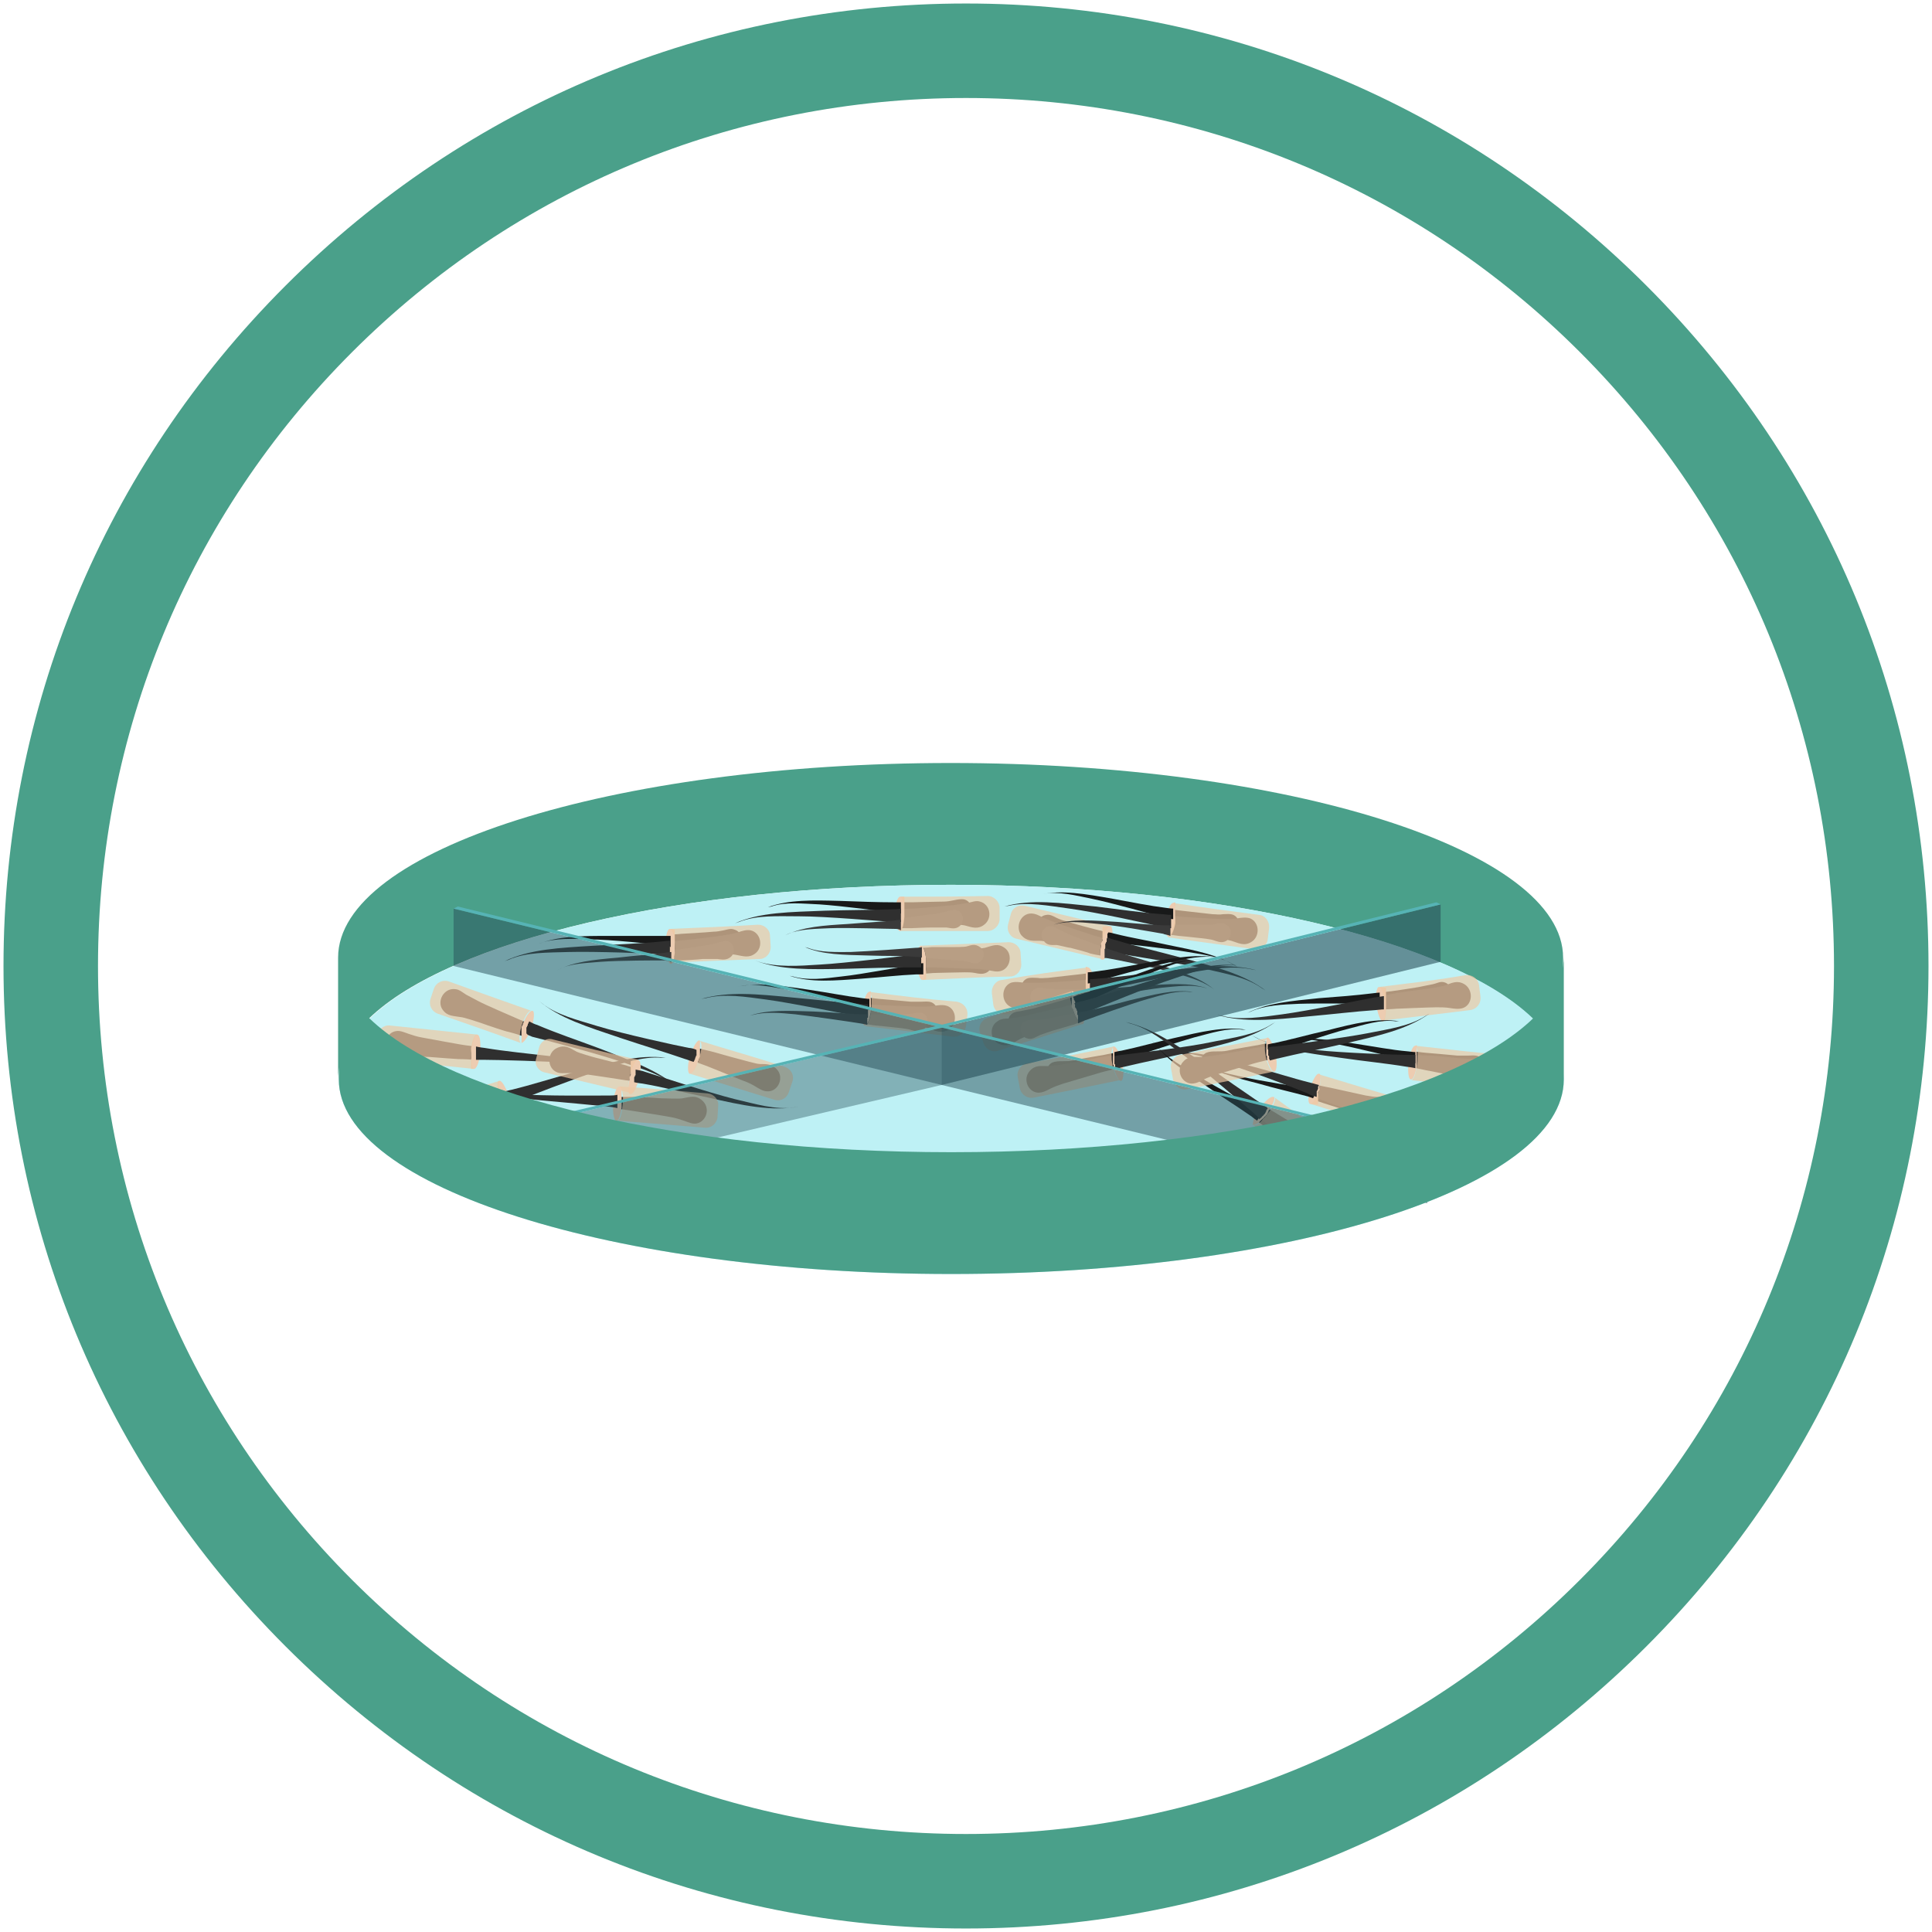 <?xml version="1.0" encoding="utf-8"?>
<!-- Generator: Adobe Illustrator 24.1.1, SVG Export Plug-In . SVG Version: 6.00 Build 0)  -->
<svg version="1.1" id="Livello_1" xmlns="http://www.w3.org/2000/svg" xmlns:xlink="http://www.w3.org/1999/xlink" x="0px" y="0px"
	 viewBox="0 0 276 276" style="enable-background:new 0 0 276 276;" xml:space="preserve">
<style type="text/css">
	.st0{fill:#4AA08A;}
	.st1{fill:#BEF1F5;}
	.st2{fill:#2F2F2F;}
	.st3{fill:#EDCCB1;}
	.st4{opacity:0.7;fill:#EEC9A5;}
	.st5{fill:#181919;}
	.st6{fill:#3A3A3A;}
	.st7{opacity:0.6;fill:#29505B;}
	.st8{fill:#56B3B5;}
	.st9{opacity:0.5;fill:#29505B;}
	.st10{opacity:0.4;fill:#29505B;}
</style>
<g>
	<path class="st0" d="M135.8,109c-48.3,0-87.5,12.4-87.5,27.8v17.4c0-3,1.5-6,4.4-8.7c11.5-11.1,44.4-19.1,83.1-19.1
		c38.8,0,71.6,8,83.1,19.1c2.8,2.7,4.4,5.7,4.4,8.7v-17.4C223.3,121.5,184.2,109,135.8,109z"/>
	<path class="st1" d="M219,145.5c-11.5-11.1-44.4-19.1-83.1-19.1c-38.8,0-71.6,8-83.1,19.1c-2.8,2.7-4.4,5.7-4.4,8.7
		c0,15.3,39.2,27.8,87.5,27.8s87.5-12.4,87.5-27.8C223.3,151.1,221.8,148.2,219,145.5z"/>
	<g>
		<g>
			<path class="st2" d="M72.3,157.7C72.3,157.6,72.3,157.6,72.3,157.7c-0.1-0.1-0.1-0.2-0.1-0.2c0,0,0-0.1,0-0.1c0,0,0-0.1,0-0.1
				c0,0,0-0.1,0-0.1c0,0,0-0.1,0-0.1c0-0.1-0.1-0.2-0.1-0.2c0-0.1,0-0.2-0.1-0.2c0,0,0,0,0-0.1c0-0.1,0-0.1,0-0.2c0,0,0,0,0,0
				c0-0.1,0-0.2-0.1-0.2c-0.9,0.2-2,0.5-2,0.5c0,0-4.5,1-5.5,1.2c-0.6,0.1-1.3,0.2-1.9,0.2c-0.6,0-1.3,0-1.8,0.3
				c-1.3,0.8-1,2.8,0.4,3.4c1.1,0.4,1.8-0.1,2.7-0.7c0.3-0.2,2.4-0.9,2.8-1c1.2-0.4,3.9-1.2,4-1.3c0,0,1.1-0.4,2-0.8c0,0,0,0,0-0.1
				C72.4,157.7,72.3,157.7,72.3,157.7z"/>
			<path class="st3" d="M72.8,159.1C72.8,159.1,72.9,159.1,72.8,159.1C72.9,159.1,72.9,159,72.8,159.1c0.3-0.4,0.2-1.4-0.1-2.5
				c-0.4-1.2-1-2.2-1.3-2.2c0,0-0.1,0-0.1,0c-0.3,0.1-0.3,1,0,2c0,0,0,0,0,0c0,0.1,0,0.1,0,0.2c0,0,0,0,0,0.1c0,0.1,0,0.2,0.1,0.2
				c0,0.1,0,0.2,0.1,0.2c0,0,0,0.1,0,0.1c0,0,0,0.1,0,0.1c0,0,0,0.1,0,0.1c0,0,0,0.1,0,0.1c0,0,0,0.1,0,0.1c0,0,0,0.1,0,0.1
				c0,0,0,0.1,0,0.1c0,0,0,0.1,0,0.1c0,0,0,0.1,0,0.1c0,0,0,0.1,0,0.1c0,0,0,0.1,0,0.1c0,0,0,0,0,0.1c0,0,0,0.1,0.1,0.1
				c0,0,0,0,0,0.1c0,0,0,0.1,0.1,0.1c0,0,0,0,0,0.1c0,0,0,0,0.1,0.1c0,0,0,0,0,0.1c0,0,0,0,0,0.1c0,0,0,0,0,0c0,0,0,0,0,0
				c0,0,0,0,0,0c0,0,0,0,0,0c0,0,0,0,0,0c0,0,0,0,0,0c0,0,0,0,0,0c0,0,0,0,0,0c0,0,0,0,0,0c0,0,0,0,0,0
				C72.8,159.1,72.8,159.1,72.8,159.1C72.8,159.1,72.8,159.1,72.8,159.1z"/>
			<path class="st4" d="M72.7,159.1C72.7,159.1,72.7,159.1,72.7,159.1C72.7,159.1,72.7,159.1,72.7,159.1c-0.3,0-0.5-0.4-0.6-0.6
				c-0.1-0.2-0.2-0.4-0.3-0.6c0,0,0-0.1,0-0.1c-0.2-0.4-0.3-0.9-0.4-1.4c0,0,0,0,0,0c-0.2-1-0.3-1.9,0-2c0,0-7.5,2.3-12,3.6
				c-0.9,0.3-1.4,1.2-1.1,2.1l0.5,1.5c0.3,0.9,1.2,1.4,2.1,1.1C65.3,161.4,68.2,160.5,72.7,159.1C72.8,159.1,72.7,159.1,72.7,159.1z
				"/>
			<path class="st2" d="M73.5,157.4c1.6-0.6,9-3.5,12.5-4.6c2.9-0.9,5.8-1.9,8.5-1.7l0.6,0c-3.9-0.5-8,0.7-12.8,2
				c-3.3,0.9-6.4,1.9-9.3,2.6c-0.1,0-0.8,0.2-1.2,0.3c0,0.1,0,0.2,0.1,0.2c0,0,0,0,0,0c0,0.1,0,0.1,0,0.2c0,0,0,0,0,0.1
				c0,0.1,0,0.2,0.1,0.2c0,0.1,0,0.2,0.1,0.2c0,0,0,0.1,0,0.1c0,0,0,0.1,0,0.1c0,0,0,0.1,0,0.1c0,0,0,0.1,0,0.1c0,0,0,0.1,0,0.1
				c0,0,0,0.1,0,0.1c0,0,0,0.1,0,0.1c0,0,0,0,0,0.1C72.8,157.7,73.3,157.5,73.5,157.4z"/>
		</g>
		<g>
			<path class="st2" d="M74.9,147.6c0,0,0-0.1,0-0.1c0,0,0-0.1,0-0.1c0,0,0-0.1,0-0.1c0,0,0-0.1,0-0.1c0,0,0-0.1,0-0.1
				c0,0,0-0.1,0-0.1c0-0.1,0-0.2,0.1-0.2c0-0.1,0.1-0.2,0.1-0.2c0,0,0,0,0-0.1c0-0.1,0-0.1,0.1-0.2c0,0,0,0,0,0
				c0-0.1,0.1-0.2,0.1-0.2c-0.8-0.3-1.9-0.8-1.9-0.8c0,0-4.2-1.8-5.1-2.3c-0.6-0.3-1.1-0.6-1.7-0.9c-0.5-0.3-1-0.8-1.7-0.8
				c-1.5-0.1-2.5,1.7-1.7,2.9c0.7,1,1.5,0.9,2.6,1.1c0.4,0,2.5,0.7,2.8,0.8c1.1,0.4,3.8,1.3,4,1.3c0,0,1.2,0.3,2,0.6
				c0,0,0-0.1,0-0.1C74.9,147.7,74.9,147.6,74.9,147.6z"/>
			<path class="st3" d="M74.5,149C74.5,149,74.6,149,74.5,149C74.6,149,74.6,149,74.5,149c0.4-0.1,1-1,1.4-2.1
				c0.4-1.2,0.5-2.4,0.2-2.5c0,0-0.1,0-0.1,0c-0.3,0-0.8,0.7-1.2,1.6c0,0,0,0,0,0c0,0.1,0,0.1-0.1,0.2c0,0,0,0,0,0.1
				c0,0.1-0.1,0.2-0.1,0.2c0,0.1-0.1,0.2-0.1,0.2c0,0,0,0.1,0,0.1c0,0,0,0.1,0,0.1c0,0,0,0.1,0,0.1c0,0,0,0.1,0,0.1c0,0,0,0.1,0,0.1
				c0,0,0,0.1,0,0.1c0,0,0,0.1,0,0.1c0,0,0,0.1,0,0.1c0,0,0,0.1,0,0.1c0,0,0,0.1,0,0.1c0,0,0,0.1,0,0.1c0,0,0,0.1,0,0.1
				c0,0,0,0.1,0,0.1c0,0,0,0,0,0.1c0,0,0,0.1,0,0.1c0,0,0,0,0,0.1c0,0,0,0.1,0,0.1c0,0,0,0,0,0.1c0,0,0,0.1,0,0.1c0,0,0,0,0,0.1
				c0,0,0,0,0,0.1c0,0,0,0,0,0.1c0,0,0,0,0,0.1c0,0,0,0,0,0c0,0,0,0,0,0c0,0,0,0,0,0c0,0,0,0,0,0c0,0,0,0,0,0c0,0,0,0,0,0
				C74.4,149,74.5,149,74.5,149C74.5,149,74.5,149,74.5,149z"/>
			<path class="st4" d="M74.4,149C74.4,149,74.4,149,74.4,149C74.4,149,74.4,149,74.4,149c-0.2-0.2-0.2-0.6-0.2-0.8
				c0-0.2,0.1-0.4,0.1-0.7c0,0,0-0.1,0-0.1c0.1-0.4,0.2-0.9,0.4-1.4c0,0,0,0,0,0c0.4-1,0.9-1.7,1.2-1.6c0,0-7.4-2.6-11.8-4.2
				c-0.9-0.3-1.8,0.2-2.1,1l-0.5,1.5c-0.3,0.9,0.2,1.8,1,2.1C67.1,146.4,70,147.4,74.4,149C74.5,149,74.4,149,74.4,149z"/>
			<path class="st2" d="M76,148.1c1.6,0.4,9.3,2.4,12.8,3.6c2.9,1,5.8,1.8,7.9,3.6l0.5,0.4c-2.9-2.7-6.9-4.1-11.5-5.9
				c-3.2-1.2-6.2-2.2-9-3.4c-0.1,0-0.8-0.3-1.1-0.5c0,0.1-0.1,0.2-0.1,0.2c0,0,0,0,0,0c0,0.1,0,0.1-0.1,0.2c0,0,0,0,0,0.1
				c0,0.1-0.1,0.2-0.1,0.2c0,0.1-0.1,0.2-0.1,0.2c0,0,0,0.1,0,0.1c0,0,0,0.1,0,0.1c0,0,0,0.1,0,0.1c0,0,0,0.1,0,0.1c0,0,0,0.1,0,0.1
				c0,0,0,0.1,0,0.1c0,0,0,0.1,0,0.1c0,0,0,0.1,0,0.1C75.3,147.9,75.9,148,76,148.1z"/>
		</g>
		<g>
			<path class="st2" d="M67.8,151.2c0,0,0-0.1,0-0.1c0,0,0-0.1,0-0.1c0,0,0-0.1,0-0.1c0,0,0-0.1,0-0.1c0-0.1,0-0.1,0-0.2
				c0,0,0-0.1,0-0.1c0-0.1,0-0.2,0-0.2c0-0.1,0-0.2,0-0.2c0,0,0,0,0-0.1c0-0.1,0-0.1,0-0.2c0,0,0,0,0,0c0-0.1,0-0.2,0-0.3
				c-0.9-0.1-2.1-0.3-2.1-0.3c0,0-4.5-0.8-5.5-1c-0.6-0.1-1.2-0.3-1.8-0.5c-0.6-0.2-1.2-0.5-1.8-0.4c-1.5,0.2-2,2.2-0.9,3.2
				c0.9,0.8,1.7,0.5,2.7,0.4c0.4,0,2.5,0.1,3,0.1c1.2,0.1,4,0.3,4.1,0.3c0,0,1.2,0,2.1,0.1c0,0,0-0.1,0-0.1
				C67.8,151.3,67.8,151.2,67.8,151.2z"/>
			<path class="st3" d="M67.8,152.7C67.8,152.7,67.8,152.7,67.8,152.7C67.8,152.7,67.8,152.7,67.8,152.7c0.4-0.2,0.7-1.2,0.8-2.4
				c0.1-1.3,0-2.4-0.4-2.5c0,0-0.1,0-0.1,0c-0.3,0-0.6,0.8-0.8,1.9c0,0,0,0,0,0c0,0.1,0,0.1,0,0.2c0,0,0,0,0,0.1c0,0.1,0,0.2,0,0.2
				c0,0.1,0,0.2,0,0.2c0,0,0,0.1,0,0.1c0,0.1,0,0.1,0,0.2c0,0,0,0.1,0,0.1c0,0,0,0.1,0,0.1c0,0,0,0.1,0,0.1c0,0,0,0.1,0,0.1
				c0,0,0,0.1,0,0.1c0,0,0,0.1,0,0.1c0,0,0,0.1,0,0.1c0,0,0,0.1,0,0.1c0,0,0,0.1,0,0.1c0,0,0,0.1,0,0.1c0,0,0,0.1,0,0.1
				c0,0,0,0,0,0.1c0,0,0,0.1,0,0.1c0,0,0,0,0,0.1c0,0,0,0.1,0,0.1c0,0,0,0,0,0.1c0,0,0,0,0,0.1c0,0,0,0,0,0.1c0,0,0,0,0,0.1
				c0,0,0,0,0,0c0,0,0,0,0,0.1c0,0,0,0,0,0c0,0,0,0,0,0c0,0,0,0,0,0c0,0,0,0,0,0c0,0,0,0,0,0c0,0,0,0,0,0
				C67.7,152.7,67.7,152.7,67.8,152.7C67.7,152.7,67.8,152.7,67.8,152.7z"/>
			<path class="st4" d="M67.7,152.7C67.7,152.7,67.7,152.7,67.7,152.7C67.6,152.7,67.6,152.7,67.7,152.7c-0.2-0.1-0.3-0.6-0.3-0.8
				c0-0.2,0-0.4-0.1-0.7c0,0,0-0.1,0-0.1c0-0.4,0-0.9,0.1-1.4c0,0,0,0,0,0c0.2-1.1,0.5-1.9,0.8-1.9c0,0-7.8-0.8-12.5-1.3
				c-0.9-0.1-1.7,0.6-1.8,1.5l-0.2,1.6c-0.1,0.9,0.6,1.7,1.5,1.8C59.9,151.9,63,152.2,67.7,152.7C67.7,152.7,67.7,152.7,67.7,152.7z
				"/>
			<path class="st2" d="M69,151.4c1.7,0,9.6,0.2,13.3,0.5c3,0.3,6.1,0.4,8.5,1.7l0.6,0.3c-3.4-1.9-7.7-2.4-12.6-3
				c-3.4-0.4-6.6-0.7-9.6-1.2c-0.1,0-0.8-0.1-1.2-0.2c0,0.1,0,0.2,0,0.3c0,0,0,0,0,0c0,0.1,0,0.1,0,0.2c0,0,0,0,0,0.1
				c0,0.1,0,0.2,0,0.2c0,0.1,0,0.2,0,0.2c0,0,0,0.1,0,0.1c0,0.1,0,0.1,0,0.2c0,0,0,0.1,0,0.1c0,0,0,0.1,0,0.1c0,0,0,0.1,0,0.1
				c0,0,0,0.1,0,0.1c0,0,0,0.1,0,0.1c0,0,0,0.1,0,0.1C68.2,151.4,68.8,151.4,69,151.4z"/>
		</g>
		<g>
			<path class="st5" d="M187.7,155.8C187.7,155.8,187.7,155.8,187.7,155.8c0,0.1,0,0.1,0,0.2c0,0,0,0.1,0,0.1c0,0,0,0.1,0,0.1
				c0,0,0,0.1,0,0.1c0,0,0,0,0,0.1c0,0.1,0,0.1,0,0.2c0,0.1,0,0.1,0,0.2c0,0,0,0,0,0c0,0,0,0.1,0,0.1c0,0,0,0,0,0
				c0,0.1,0,0.1-0.1,0.2c0.6,0.2,1.5,0.5,1.5,0.5c0,0,3.2,1,3.9,1.3c0.4,0.2,0.9,0.3,1.3,0.5c0.4,0.2,0.8,0.5,1.3,0.5
				c1.1,0,1.7-1.4,1-2.3c-0.6-0.7-1.2-0.6-2-0.6c-0.3,0-1.8-0.3-2.1-0.4c-0.9-0.2-2.9-0.6-3-0.7c0,0-0.9-0.1-1.5-0.3
				C187.8,155.6,187.8,155.7,187.7,155.8C187.8,155.7,187.8,155.7,187.7,155.8z"/>
			<path class="st2" d="M187.8,156.5C187.8,156.4,187.9,156.4,187.8,156.5c0-0.1,0.1-0.2,0.1-0.2c0,0,0-0.1,0-0.1c0,0,0-0.1,0-0.1
				c0,0,0-0.1,0-0.1c0,0,0,0,0-0.1c0-0.1,0-0.1,0.1-0.2c0-0.1,0-0.1,0.1-0.2c0,0,0,0,0-0.1c0-0.1,0-0.1,0-0.2c0,0,0,0,0,0
				c0-0.1,0-0.2,0.1-0.2c0.8,0.2,1.9,0.4,1.9,0.4c0,0,4.1,0.9,5,1.1c0.6,0.1,1.2,0.2,1.7,0.2c0.6,0,1.2,0,1.7,0.3
				c1.2,0.7,0.9,2.6-0.4,3.1c-1,0.4-1.6-0.1-2.5-0.6c-0.3-0.2-2.2-0.8-2.5-0.9c-1.1-0.3-3.5-1.1-3.6-1.2c0,0-1.1-0.4-1.8-0.7
				C187.8,156.6,187.8,156.6,187.8,156.5C187.8,156.5,187.8,156.5,187.8,156.5z"/>
			<path class="st3" d="M187.1,157.7C187.1,157.7,187.1,157.7,187.1,157.7C187.1,157.7,187.1,157.7,187.1,157.7
				c-0.3-0.3-0.2-1.3,0.1-2.3c0.3-1.1,0.9-2.1,1.2-2c0,0,0.1,0,0.1,0c0.2,0.1,0.2,0.9,0,1.9c0,0,0,0,0,0c0,0.1,0,0.1,0,0.2
				c0,0,0,0,0,0.1c0,0.1,0,0.1-0.1,0.2c0,0.1,0,0.1-0.1,0.2c0,0,0,0,0,0.1c0,0,0,0.1,0,0.1c0,0,0,0.1,0,0.1c0,0,0,0.1,0,0.1
				c0,0,0,0.1,0,0.1c0,0,0,0.1,0,0.1c0,0,0,0.1,0,0.1c0,0,0,0.1,0,0.1c0,0,0,0.1,0,0.1c0,0,0,0,0,0.1c0,0,0,0.1,0,0.1c0,0,0,0,0,0.1
				c0,0,0,0.1,0,0.1c0,0,0,0,0,0.1c0,0,0,0.1,0,0.1c0,0,0,0,0,0.1c0,0,0,0,0,0.1c0,0,0,0,0,0c0,0,0,0,0,0.1c0,0,0,0,0,0c0,0,0,0,0,0
				c0,0,0,0,0,0c0,0,0,0,0,0c0,0,0,0,0,0c0,0,0,0,0,0c0,0,0,0,0,0c0,0,0,0,0,0c0,0,0,0,0,0C187.2,157.7,187.2,157.7,187.1,157.7
				C187.2,157.7,187.2,157.7,187.1,157.7C187.1,157.7,187.1,157.7,187.1,157.7z"/>
			<path class="st4" d="M187.2,157.7C187.2,157.7,187.2,157.7,187.2,157.7C187.2,157.7,187.2,157.7,187.2,157.7
				c0.2,0,0.5-0.4,0.6-0.5c0.1-0.2,0.2-0.4,0.3-0.5c0,0,0-0.1,0-0.1c0.2-0.4,0.3-0.8,0.4-1.2c0,0,0,0,0,0c0.2-1,0.2-1.7,0-1.9
				c0,0,6.9,2.1,11,3.3c0.8,0.2,1.3,1.1,1,1.9l-0.4,1.4c-0.2,0.8-1.1,1.3-1.9,1C194.1,159.8,191.4,159,187.2,157.7
				C187.1,157.7,187.2,157.7,187.2,157.7z"/>
			<path class="st5" d="M186.9,155.5c-1.2-0.2-7-1.1-9.6-1.7c-2.2-0.5-4.4-0.9-6-2.1l-0.4-0.3c2.3,1.7,5.4,2.5,8.9,3.4
				c2.4,0.7,4.7,1.2,6.9,1.8c0.1,0,0.6,0.2,0.9,0.3c0-0.1,0-0.1,0.1-0.2c0,0,0,0,0,0c0,0,0-0.1,0-0.1c0,0,0,0,0,0c0-0.1,0-0.1,0-0.2
				c0-0.1,0-0.1,0-0.2c0,0,0,0,0-0.1c0,0,0-0.1,0-0.1c0,0,0-0.1,0-0.1c0,0,0-0.1,0-0.1c0,0,0-0.1,0-0.1c0,0,0-0.1,0-0.1
				c0,0,0-0.1,0-0.1c0,0,0,0,0-0.1C187.5,155.6,187,155.5,186.9,155.5z"/>
			<path class="st2" d="M186.8,156.2c-1.4-0.6-8.2-3.2-11.5-4.2c-2.7-0.8-5.3-1.8-7.8-1.6l-0.6,0c3.6-0.4,7.4,0.7,11.8,1.9
				c3.1,0.8,5.8,1.7,8.6,2.4c0.1,0,0.7,0.2,1.1,0.3c0,0.1,0,0.2-0.1,0.2c0,0,0,0,0,0c0,0.1,0,0.1,0,0.2c0,0,0,0,0,0.1
				c0,0.1,0,0.1-0.1,0.2c0,0.1,0,0.1-0.1,0.2c0,0,0,0,0,0.1c0,0,0,0.1,0,0.1c0,0,0,0.1,0,0.1c0,0,0,0.1,0,0.1c0,0,0,0.1,0,0.1
				c0,0,0,0.1,0,0.1c0,0,0,0.1,0,0.1c0,0,0,0,0,0.1C187.4,156.5,186.9,156.3,186.8,156.2z"/>
		</g>
		<g>
			<path class="st5" d="M159.5,151.7C159.5,151.7,159.5,151.6,159.5,151.7c0-0.1-0.1-0.1-0.1-0.2c0,0,0-0.1,0-0.1c0,0,0-0.1,0-0.1
				c0,0,0-0.1,0-0.1c0,0,0,0,0-0.1c0-0.1,0-0.1-0.1-0.2c0-0.1,0-0.1,0-0.2c0,0,0,0,0,0c0,0,0-0.1,0-0.1c0,0,0,0,0,0
				c0-0.1,0-0.1,0-0.2c-0.7,0.1-1.6,0.3-1.6,0.3c0,0-3.6,0.6-4.4,0.8c-0.5,0.1-1,0.1-1.5,0.1c-0.5,0-1,0-1.5,0.2
				c-1.1,0.6-0.9,2.2,0.2,2.7c0.9,0.4,1.4-0.1,2.2-0.5c0.3-0.1,1.9-0.7,2.2-0.7c0.9-0.3,3.1-0.9,3.2-0.9c0,0,0.9-0.3,1.6-0.5
				C159.6,151.8,159.6,151.8,159.5,151.7C159.6,151.8,159.6,151.7,159.5,151.7z"/>
			<path class="st2" d="M159.1,151.1c0,0,0,0.1,0,0.1c0,0,0,0.1,0,0.1c0,0,0,0.1,0,0.1c0,0,0,0.1,0,0.1c0,0,0,0.1,0,0.2
				c0,0,0,0.1,0,0.1c0,0.1,0,0.2,0,0.2c0,0.1,0,0.2,0.1,0.2c0,0,0,0,0,0.1c0,0.1,0,0.1,0,0.2c0,0,0,0,0,0c0,0.1,0,0.2,0.1,0.2
				c-0.9,0.2-2,0.5-2,0.5c0,0-4.4,1.3-5.4,1.6c-0.6,0.2-1.2,0.4-1.8,0.7c-0.6,0.3-1.1,0.6-1.8,0.6c-1.5-0.1-2.2-2-1.2-3.1
				c0.8-0.9,1.6-0.7,2.7-0.7c0.4,0,2.5-0.3,2.9-0.4c1.2-0.2,4-0.7,4.1-0.8c0,0,1.2-0.2,2.1-0.3c0,0,0,0.1,0,0.1
				C159.1,151,159.1,151,159.1,151.1z"/>
			<path class="st3" d="M159.2,149.5C159.2,149.5,159.2,149.5,159.2,149.5C159.2,149.5,159.2,149.5,159.2,149.5
				c0.4,0.2,0.8,1.1,1.1,2.3c0.3,1.3,0.2,2.4-0.1,2.6c0,0-0.1,0-0.1,0c-0.3,0-0.7-0.8-1-1.8c0,0,0,0,0,0c0-0.1,0-0.1,0-0.2
				c0,0,0,0,0-0.1c0-0.1,0-0.2-0.1-0.2c0-0.1,0-0.2,0-0.2c0,0,0-0.1,0-0.1c0-0.1,0-0.1,0-0.2c0,0,0-0.1,0-0.1c0,0,0-0.1,0-0.1
				c0,0,0-0.1,0-0.1c0,0,0-0.1,0-0.1c0,0,0-0.1,0-0.1c0,0,0-0.1,0-0.1c0,0,0-0.1,0-0.1c0,0,0-0.1,0-0.1c0,0,0-0.1,0-0.1
				c0,0,0-0.1,0-0.1c0,0,0-0.1,0-0.1c0,0,0,0,0-0.1c0,0,0-0.1,0-0.1c0,0,0,0,0-0.1c0,0,0-0.1,0-0.1c0,0,0,0,0-0.1c0,0,0-0.1,0-0.1
				c0,0,0,0,0-0.1c0,0,0,0,0-0.1c0,0,0,0,0-0.1c0,0,0,0,0-0.1c0,0,0,0,0,0c0,0,0,0,0,0c0,0,0,0,0,0c0,0,0,0,0,0c0,0,0,0,0,0
				c0,0,0,0,0,0C159.1,149.5,159.1,149.5,159.2,149.5C159.1,149.5,159.1,149.5,159.2,149.5z"/>
			<path class="st4" d="M159.1,149.5C159.1,149.5,159.1,149.5,159.1,149.5C159,149.5,159,149.6,159.1,149.5
				c-0.2,0.2-0.3,0.6-0.3,0.8c0,0.2,0,0.4,0,0.7c0,0,0,0.1,0,0.1c0,0.4,0.1,0.9,0.2,1.4c0,0,0,0,0,0c0.3,1,0.7,1.8,1,1.8
				c0,0-7.7,1.6-12.3,2.5c-0.9,0.2-1.8-0.4-2-1.3l-0.3-1.6c-0.2-0.9,0.4-1.8,1.3-2C151.4,151.1,154.4,150.5,159.1,149.5
				C159.1,149.5,159.1,149.5,159.1,149.5z"/>
			<path class="st5" d="M160.5,151.5c1.3-0.5,7.3-2.5,10.1-3.3c2.4-0.6,4.7-1.4,6.9-1.1l0.5,0c-3.1-0.5-6.4,0.3-10.3,1.2
				c-2.7,0.6-5.1,1.3-7.5,1.8c-0.1,0-0.6,0.1-1,0.2c0,0.1,0,0.1,0,0.2c0,0,0,0,0,0c0,0,0,0.1,0,0.1c0,0,0,0,0,0c0,0.1,0,0.1,0,0.2
				c0,0.1,0,0.1,0.1,0.2c0,0,0,0,0,0.1c0,0,0,0.1,0,0.1c0,0,0,0.1,0,0.1c0,0,0,0.1,0,0.1c0,0,0,0.1,0,0.1c0,0,0,0.1,0,0.1
				c0,0,0,0.1,0,0.1c0,0,0,0,0,0.1C159.9,151.7,160.4,151.6,160.5,151.5z"/>
			<path class="st2" d="M160.2,150.7c1.7-0.2,9.6-1.1,13.2-1.9c3-0.6,6-1,8.3-2.5l0.5-0.3c-3.2,2.3-7.4,3.2-12.2,4.3
				c-3.4,0.8-6.5,1.4-9.4,2.1c-0.1,0-0.8,0.2-1.2,0.3c0-0.1,0-0.2-0.1-0.2c0,0,0,0,0,0c0-0.1,0-0.1,0-0.2c0,0,0,0,0-0.1
				c0-0.1,0-0.2-0.1-0.2c0-0.1,0-0.2,0-0.2c0,0,0-0.1,0-0.1c0-0.1,0-0.1,0-0.2c0,0,0-0.1,0-0.1c0,0,0-0.1,0-0.1c0,0,0-0.1,0-0.1
				c0,0,0-0.1,0-0.1c0,0,0-0.1,0-0.1c0,0,0-0.1,0-0.1C159.5,150.8,160.1,150.7,160.2,150.7z"/>
		</g>
		<g>
			<path class="st5" d="M180.4,159C180.4,159,180.4,159,180.4,159c-0.1,0.1-0.1,0.1-0.1,0.2c0,0,0,0.1,0,0.1c0,0,0,0,0,0.1
				c0,0,0,0.1-0.1,0.1c0,0,0,0,0,0.1c0,0.1-0.1,0.1-0.1,0.2c0,0.1-0.1,0.1-0.1,0.2c0,0,0,0,0,0c0,0-0.1,0.1-0.1,0.1c0,0,0,0,0,0
				c0,0.1-0.1,0.1-0.1,0.2c0.6,0.4,1.3,1,1.3,1c0,0,2.9,2.2,3.5,2.7c0.4,0.3,0.8,0.7,1.1,1c0.3,0.4,0.7,0.8,1.1,0.9
				c1.1,0.4,2.3-0.9,1.8-2c-0.3-0.9-1-1-1.8-1.3c-0.3-0.1-1.8-1-2.1-1.2c-0.8-0.5-2.8-1.7-2.8-1.8c0,0-0.9-0.5-1.5-0.8
				C180.4,158.8,180.4,158.9,180.4,159C180.4,158.9,180.4,158.9,180.4,159z"/>
			<path class="st2" d="M180.2,159.7C180.2,159.7,180.3,159.7,180.2,159.7c0.1-0.1,0.1-0.1,0.1-0.2c0,0,0.1-0.1,0.1-0.1
				c0,0,0-0.1,0.1-0.1c0,0,0.1-0.1,0.1-0.1c0,0,0,0,0.1-0.1c0-0.1,0.1-0.1,0.1-0.2c0-0.1,0.1-0.1,0.1-0.2c0,0,0,0,0-0.1
				c0-0.1,0.1-0.1,0.1-0.1c0,0,0,0,0,0c0-0.1,0.1-0.1,0.1-0.2c0.8,0.5,1.8,1.1,1.8,1.1c0,0,3.9,2.4,4.8,2.9c0.5,0.3,1.1,0.6,1.7,0.8
				c0.6,0.2,1.2,0.4,1.6,0.9c1,1.2,0,3-1.5,3c-1.2,0-1.6-0.7-2.3-1.5c-0.2-0.3-1.9-1.6-2.3-1.9c-1-0.7-3.2-2.4-3.3-2.5
				c0,0-0.9-0.8-1.6-1.4C180.1,159.9,180.1,159.8,180.2,159.7C180.2,159.8,180.2,159.8,180.2,159.7z"/>
			<path class="st3" d="M179,160.7C179,160.7,179,160.7,179,160.7C179,160.7,179,160.7,179,160.7c-0.1-0.4,0.3-1.4,0.9-2.3
				c0.8-1.1,1.6-1.8,2-1.7c0,0,0.1,0,0.1,0c0.2,0.2-0.1,1-0.7,1.9c0,0,0,0,0,0c0,0-0.1,0.1-0.1,0.1c0,0,0,0,0,0.1
				c0,0.1-0.1,0.1-0.1,0.2c0,0.1-0.1,0.1-0.1,0.2c0,0,0,0-0.1,0.1c0,0-0.1,0.1-0.1,0.1c0,0,0,0.1-0.1,0.1c0,0-0.1,0.1-0.1,0.1
				c0,0,0,0.1-0.1,0.1c0,0,0,0.1-0.1,0.1c0,0-0.1,0.1-0.1,0.1c0,0,0,0-0.1,0.1c0,0-0.1,0.1-0.1,0.1c0,0,0,0-0.1,0.1
				c0,0-0.1,0.1-0.1,0.1c0,0,0,0-0.1,0.1c0,0-0.1,0-0.1,0.1c0,0,0,0-0.1,0c0,0,0,0-0.1,0.1c0,0,0,0-0.1,0c0,0,0,0-0.1,0.1
				c0,0,0,0-0.1,0c0,0,0,0-0.1,0c0,0,0,0,0,0c0,0,0,0-0.1,0c0,0,0,0,0,0c0,0,0,0-0.1,0c0,0,0,0,0,0c0,0,0,0,0,0c0,0,0,0,0,0
				c0,0,0,0,0,0c0,0,0,0,0,0C179.1,160.8,179.1,160.8,179,160.7C179.1,160.8,179.1,160.8,179,160.7C179.1,160.8,179,160.7,179,160.7
				z"/>
			<path class="st4" d="M179.1,160.8C179.1,160.8,179.1,160.8,179.1,160.8C179.1,160.8,179.1,160.8,179.1,160.8
				c0.3,0,0.6-0.2,0.8-0.4c0.2-0.1,0.3-0.3,0.5-0.5c0,0,0.1-0.1,0.1-0.1c0.3-0.3,0.6-0.7,0.9-1.1c0,0,0,0,0,0
				c0.6-0.9,0.9-1.7,0.7-1.9c0,0,6.4,4.6,10.2,7.4c0.7,0.5,0.9,1.6,0.4,2.3l-0.9,1.3c-0.5,0.7-1.6,0.9-2.3,0.4
				C185.4,165.4,183,163.6,179.1,160.8C179.1,160.7,179.1,160.8,179.1,160.8z"/>
			<path class="st5" d="M179.6,158.4c-1.2-0.6-6.8-3.6-9.3-5.2c-2.1-1.3-4.2-2.5-5.5-4.3l-0.3-0.4c1.8,2.6,4.6,4.5,7.9,6.7
				c2.3,1.6,4.4,2.9,6.4,4.3c0.1,0.1,0.5,0.4,0.8,0.6c0-0.1,0.1-0.1,0.1-0.2c0,0,0,0,0,0c0,0,0.1-0.1,0.1-0.1c0,0,0,0,0,0
				c0-0.1,0.1-0.1,0.1-0.2c0-0.1,0.1-0.1,0.1-0.2c0,0,0,0,0-0.1c0,0,0-0.1,0.1-0.1c0,0,0,0,0-0.1c0,0,0-0.1,0-0.1c0,0,0-0.1,0-0.1
				c0,0,0-0.1,0-0.1c0,0,0-0.1,0-0.1c0,0,0,0,0-0.1C180.2,158.7,179.8,158.4,179.6,158.4z"/>
			<path class="st2" d="M179.2,159.1c-1.3-1.1-7.3-6.3-10.3-8.5c-2.5-1.8-4.8-3.7-7.5-4.4l-0.6-0.2c3.9,0.9,7.3,3.3,11.4,6.1
				c2.8,2,5.4,3.8,7.9,5.5c0.1,0.1,0.7,0.4,1,0.7c0,0.1-0.1,0.1-0.1,0.2c0,0,0,0,0,0c0,0-0.1,0.1-0.1,0.1c0,0,0,0,0,0.1
				c0,0.1-0.1,0.1-0.1,0.2c0,0.1-0.1,0.1-0.1,0.2c0,0,0,0-0.1,0.1c0,0-0.1,0.1-0.1,0.1c0,0,0,0.1-0.1,0.1c0,0-0.1,0.1-0.1,0.1
				c0,0,0,0.1-0.1,0.1c0,0,0,0.1-0.1,0.1c0,0-0.1,0.1-0.1,0.1c0,0,0,0-0.1,0.1C179.8,159.6,179.3,159.2,179.2,159.1z"/>
		</g>
		<g>
			<path class="st5" d="M202,151.6C202,151.6,202,151.5,202,151.6c0-0.1,0-0.1,0-0.2c0,0,0-0.1,0-0.1c0,0,0-0.1,0-0.1
				c0,0,0-0.1,0-0.1c0,0,0,0,0-0.1c0-0.1,0-0.1,0-0.2c0-0.1,0-0.1,0-0.2c0,0,0,0,0-0.1c0,0,0-0.1,0-0.1c0,0,0,0,0,0
				c0-0.1,0-0.1,0-0.2c0.7,0.1,1.7,0.2,1.7,0.2c0,0,3.6,0.3,4.5,0.4c0.5,0,1,0,1.5,0c0.5,0,1-0.1,1.5,0.1c1.1,0.5,1.1,2.2,0,2.7
				c-0.8,0.4-1.4,0.1-2.2-0.3c-0.3-0.1-2-0.5-2.3-0.5c-0.9-0.2-3.2-0.6-3.3-0.6c0,0-1-0.2-1.6-0.4
				C201.9,151.7,201.9,151.7,202,151.6C201.9,151.7,201.9,151.6,202,151.6z"/>
			<path class="st2" d="M202.3,150.9c0,0,0,0.1,0,0.1c0,0,0,0.1,0,0.1c0,0,0,0.1,0,0.1c0,0,0,0.1,0,0.1c0,0,0,0.1,0,0.2
				c0,0,0,0.1,0,0.1c0,0.1,0,0.2,0,0.2c0,0.1,0,0.2,0,0.2c0,0,0,0,0,0.1c0,0.1,0,0.1,0,0.2c0,0,0,0,0,0c0,0.1,0,0.2,0,0.3
				c0.9,0.2,2,0.4,2,0.4c0,0,4.5,0.9,5.5,1.1c0.6,0.1,1.2,0.3,1.8,0.5c0.6,0.2,1.2,0.5,1.8,0.4c1.5-0.2,2.1-2.2,1-3.2
				c-0.9-0.8-1.7-0.6-2.7-0.5c-0.4,0-2.5-0.1-3-0.1c-1.2-0.1-4-0.4-4.1-0.4c0,0-1.2,0-2.1-0.1c0,0,0,0.1,0,0.1
				C202.3,150.9,202.3,150.9,202.3,150.9z"/>
			<path class="st3" d="M202.1,149.4C202.1,149.4,202.1,149.4,202.1,149.4C202.1,149.4,202.1,149.4,202.1,149.4
				c-0.4,0.2-0.7,1.2-0.9,2.3c-0.1,1.3,0,2.4,0.3,2.5c0,0,0.1,0,0.1,0c0.3,0,0.6-0.8,0.8-1.9c0,0,0,0,0,0c0-0.1,0-0.1,0-0.2
				c0,0,0,0,0-0.1c0-0.1,0-0.2,0-0.2c0-0.1,0-0.2,0-0.2c0,0,0-0.1,0-0.1c0-0.1,0-0.1,0-0.2c0,0,0-0.1,0-0.1c0,0,0-0.1,0-0.1
				c0,0,0-0.1,0-0.1c0,0,0-0.1,0-0.1c0,0,0-0.1,0-0.1c0,0,0-0.1,0-0.1c0,0,0-0.1,0-0.1c0,0,0-0.1,0-0.1c0,0,0-0.1,0-0.1
				c0,0,0-0.1,0-0.1c0,0,0-0.1,0-0.1c0,0,0,0,0-0.1c0,0,0-0.1,0-0.1c0,0,0,0,0-0.1c0,0,0-0.1,0-0.1c0,0,0,0,0-0.1c0,0,0-0.1,0-0.1
				c0,0,0,0,0-0.1c0,0,0,0,0-0.1c0,0,0,0,0,0c0,0,0,0,0-0.1c0,0,0,0,0,0c0,0,0,0,0,0c0,0,0,0,0,0c0,0,0,0,0,0c0,0,0,0,0,0
				c0,0,0,0,0,0C202.2,149.4,202.2,149.4,202.1,149.4C202.2,149.4,202.2,149.4,202.1,149.4z"/>
			<path class="st4" d="M202.2,149.4C202.3,149.4,202.3,149.4,202.2,149.4C202.3,149.4,202.3,149.4,202.2,149.4
				c0.2,0.1,0.3,0.6,0.3,0.8c0,0.2,0,0.4,0,0.7c0,0,0,0.1,0,0.1c0,0.4,0,0.9-0.1,1.4c0,0,0,0,0,0c-0.2,1.1-0.5,1.9-0.8,1.9
				c0,0,7.8,0.9,12.5,1.4c0.9,0.1,1.7-0.6,1.9-1.5l0.2-1.6c0.1-0.9-0.6-1.7-1.5-1.9C210,150.3,207,149.9,202.2,149.4
				C202.2,149.4,202.2,149.4,202.2,149.4z"/>
			<path class="st5" d="M201,151.5c-1.3-0.3-7.5-1.9-10.4-2.4c-2.4-0.4-4.8-1-6.9-0.5l-0.5,0.1c3.1-0.7,6.4-0.2,10.4,0.4
				c2.7,0.4,5.2,0.9,7.6,1.1c0.1,0,0.7,0.1,1,0.1c0,0.1,0,0.1,0,0.2c0,0,0,0,0,0c0,0,0,0.1,0,0.1c0,0,0,0,0,0.1c0,0.1,0,0.1,0,0.2
				c0,0.1,0,0.1,0,0.2c0,0,0,0,0,0.1c0,0,0,0.1,0,0.1c0,0,0,0.1,0,0.1c0,0,0,0.1,0,0.1c0,0,0,0.1,0,0.1c0,0,0,0.1,0,0.1
				c0,0,0,0.1,0,0.1c0,0,0,0,0,0.1C201.6,151.7,201.1,151.6,201,151.5z"/>
			<path class="st2" d="M201.2,150.7c-1.7,0-9.6-0.3-13.3-0.7c-3-0.3-6.1-0.5-8.5-1.8l-0.6-0.3c3.4,2,7.7,2.5,12.6,3.2
				c3.4,0.5,6.6,0.8,9.6,1.3c0.1,0,0.8,0.1,1.2,0.2c0-0.1,0-0.2,0-0.3c0,0,0,0,0,0c0-0.1,0-0.1,0-0.2c0,0,0,0,0-0.1
				c0-0.1,0-0.2,0-0.2c0-0.1,0-0.2,0-0.2c0,0,0-0.1,0-0.1c0-0.1,0-0.1,0-0.2c0,0,0-0.1,0-0.1c0,0,0-0.1,0-0.1c0,0,0-0.1,0-0.1
				c0,0,0-0.1,0-0.1c0,0,0-0.1,0-0.1c0,0,0-0.1,0-0.1C201.9,150.7,201.3,150.7,201.2,150.7z"/>
		</g>
		<g>
			<path class="st5" d="M197.2,143.2C197.2,143.2,197.2,143.2,197.2,143.2c0-0.1,0-0.1,0-0.2c0,0,0-0.1,0-0.1c0,0,0-0.1,0-0.1
				c0,0,0-0.1,0-0.1c0,0,0,0,0-0.1c0-0.1,0-0.1,0-0.2c0-0.1,0-0.1,0-0.2c0,0,0,0,0-0.1c0,0,0-0.1,0-0.1c0,0,0,0,0,0
				c0-0.1,0-0.1,0-0.2c0.7-0.1,1.6-0.2,1.6-0.2c0,0,3.6-0.5,4.4-0.7c0.5-0.1,1-0.2,1.5-0.3c0.5-0.1,1-0.4,1.5-0.3
				c1.2,0.2,1.6,1.9,0.6,2.6c-0.7,0.6-1.4,0.4-2.2,0.3c-0.3,0-2,0-2.4,0c-1,0.1-3.2,0.2-3.3,0.2c0,0-1,0-1.7,0
				C197.2,143.3,197.2,143.3,197.2,143.2C197.2,143.3,197.2,143.2,197.2,143.2z"/>
			<path class="st2" d="M197.5,142.5c0,0,0,0.1,0,0.1c0,0,0,0.1,0,0.1c0,0,0,0.1,0,0.1c0,0,0,0.1,0,0.1c0,0,0,0.1,0,0.2
				c0,0,0,0.1,0,0.1c0,0.1,0,0.2,0,0.2c0,0.1,0,0.2,0,0.2c0,0,0,0,0,0.1c0,0.1,0,0.1,0,0.2c0,0,0,0,0,0c0,0.1,0,0.2,0,0.3
				c0.9,0,2.1-0.1,2.1-0.1c0,0,4.6-0.2,5.6-0.2c0.6,0,1.3,0,1.9,0.1c0.6,0.1,1.3,0.2,1.9,0c1.4-0.5,1.5-2.6,0.2-3.4
				c-1-0.6-1.8-0.2-2.8,0.2c-0.3,0.1-2.5,0.5-2.9,0.5c-1.2,0.2-4,0.5-4.1,0.6c0,0-1.2,0.2-2.1,0.4c0,0,0,0.1,0,0.1
				C197.4,142.4,197.5,142.4,197.5,142.5z"/>
			<path class="st3" d="M196.9,141C196.9,141,196.9,141,196.9,141C196.9,141,196.9,141.1,196.9,141c-0.3,0.3-0.4,1.3-0.3,2.5
				c0.2,1.3,0.6,2.4,0.9,2.4c0,0,0.1,0,0.1,0c0.3-0.1,0.4-1,0.4-2c0,0,0,0,0,0c0-0.1,0-0.1,0-0.2c0,0,0,0,0-0.1c0-0.1,0-0.2,0-0.2
				c0-0.1,0-0.2,0-0.2c0,0,0-0.1,0-0.1c0-0.1,0-0.1,0-0.1c0,0,0-0.1,0-0.1c0,0,0-0.1,0-0.1c0,0,0-0.1,0-0.1c0,0,0-0.1,0-0.1
				c0,0,0-0.1,0-0.1c0,0,0-0.1,0-0.1c0,0,0-0.1,0-0.1c0,0,0-0.1,0-0.1c0,0,0-0.1,0-0.1c0,0,0,0,0-0.1c0,0,0-0.1,0-0.1c0,0,0,0,0-0.1
				c0,0,0-0.1,0-0.1c0,0,0,0,0-0.1c0,0,0-0.1,0-0.1c0,0,0,0,0-0.1c0,0,0,0,0-0.1c0,0,0,0,0-0.1c0,0,0,0,0-0.1c0,0,0,0,0,0
				c0,0,0,0,0,0c0,0,0,0,0,0c0,0,0,0,0,0c0,0,0,0,0,0c0,0,0,0,0,0c0,0,0,0,0,0c0,0,0,0,0,0C197,141,197,141,196.9,141
				C197,141,196.9,141,196.9,141z"/>
			<path class="st4" d="M197,141C197,141,197,141,197,141C197,141,197,141,197,141c0.3,0.1,0.4,0.5,0.5,0.7c0.1,0.2,0.1,0.4,0.2,0.6
				c0,0,0,0.1,0,0.1c0.1,0.4,0.2,0.9,0.2,1.4c0,0,0,0,0,0c0.1,1.1-0.1,1.9-0.4,2c0,0,7.8-0.9,12.5-1.5c0.9-0.1,1.6-0.9,1.5-1.9
				l-0.2-1.6c-0.1-0.9-0.9-1.6-1.9-1.5C204.8,140.1,201.7,140.4,197,141C196.9,141,197,141,197,141z"/>
			<path class="st5" d="M196.3,143.4c-1.3,0-7.7-0.1-10.7,0c-2.4,0.1-4.9,0.2-6.9,1.1l-0.5,0.2c2.8-1.4,6.2-1.7,10.2-2.1
				c2.7-0.2,5.3-0.4,7.7-0.7c0.1,0,0.7-0.1,1-0.1c0,0.1,0,0.1,0,0.2c0,0,0,0,0,0c0,0,0,0.1,0,0.1c0,0,0,0,0,0.1c0,0.1,0,0.1,0,0.2
				c0,0.1,0,0.1,0,0.2c0,0,0,0,0,0.1c0,0,0,0.1,0,0.1c0,0,0,0.1,0,0.1c0,0,0,0.1,0,0.1c0,0,0,0.1,0,0.1c0,0,0,0.1,0,0.1
				c0,0,0,0.1,0,0.1c0,0,0,0,0,0.1C196.9,143.4,196.4,143.4,196.3,143.4z"/>
			<path class="st2" d="M196.3,142.5c-1.6,0.3-9.4,1.9-13.1,2.4c-3,0.4-6,0.9-8.7,0.2l-0.6-0.1c3.8,1.1,8,0.7,13,0.2
				c3.4-0.3,6.6-0.7,9.6-0.9c0.1,0,0.8-0.1,1.2-0.1c0-0.1,0-0.2,0-0.3c0,0,0,0,0,0c0-0.1,0-0.1,0-0.2c0,0,0,0,0-0.1
				c0-0.1,0-0.2,0-0.2c0-0.1,0-0.2,0-0.2c0,0,0-0.1,0-0.1c0-0.1,0-0.1,0-0.2c0,0,0-0.1,0-0.1c0,0,0-0.1,0-0.1c0,0,0-0.1,0-0.1
				c0,0,0-0.1,0-0.1c0,0,0-0.1,0-0.1c0,0,0-0.1,0-0.1C197,142.4,196.4,142.5,196.3,142.5z"/>
		</g>
		<g>
			<path class="st5" d="M181.5,150.4C181.5,150.4,181.4,150.4,181.5,150.4c0-0.1-0.1-0.1-0.1-0.2c0,0,0-0.1,0-0.1c0,0,0-0.1,0-0.1
				c0,0,0-0.1,0-0.1c0,0,0,0,0-0.1c0-0.1,0-0.1-0.1-0.2c0-0.1,0-0.1,0-0.2c0,0,0,0,0-0.1c0,0,0-0.1,0-0.1c0,0,0,0,0,0
				c0-0.1,0-0.1,0-0.2c-0.7,0.1-1.6,0.3-1.6,0.3c0,0-3.6,0.6-4.4,0.8c-0.5,0.1-1,0.1-1.5,0.1c-0.5,0-1,0-1.5,0.2
				c-1.1,0.6-0.9,2.2,0.2,2.7c0.9,0.4,1.4-0.1,2.2-0.5c0.3-0.1,1.9-0.7,2.2-0.7c0.9-0.3,3.1-0.9,3.2-0.9c0,0,0.9-0.3,1.6-0.5
				C181.5,150.6,181.5,150.5,181.5,150.4C181.5,150.5,181.5,150.5,181.5,150.4z"/>
			<path class="st2" d="M181,149.8c0,0,0,0.1,0,0.1c0,0,0,0.1,0,0.1c0,0,0,0.1,0,0.1c0,0,0,0.1,0,0.1c0,0.1,0,0.1,0,0.2
				c0,0,0,0.1,0,0.1c0,0.1,0,0.2,0,0.2c0,0.1,0,0.2,0.1,0.2c0,0,0,0,0,0.1c0,0.1,0,0.1,0,0.2c0,0,0,0,0,0c0,0.1,0,0.2,0.1,0.2
				c-0.9,0.2-2,0.5-2,0.5c0,0-4.4,1.3-5.4,1.6c-0.6,0.2-1.2,0.4-1.8,0.7c-0.6,0.3-1.1,0.6-1.8,0.6c-1.5-0.1-2.2-2-1.2-3.1
				c0.8-0.9,1.6-0.7,2.7-0.7c0.4,0,2.5-0.3,2.9-0.4c1.2-0.2,4-0.7,4.1-0.8c0,0,1.2-0.2,2.1-0.3c0,0,0,0.1,0,0.1
				C181,149.7,181,149.8,181,149.8z"/>
			<path class="st3" d="M181.1,148.2C181.1,148.2,181.1,148.2,181.1,148.2C181.1,148.3,181.1,148.3,181.1,148.2
				c0.4,0.2,0.8,1.1,1.1,2.3c0.3,1.3,0.2,2.4-0.1,2.6c0,0-0.1,0-0.1,0c-0.3,0-0.7-0.8-1-1.8c0,0,0,0,0,0c0-0.1,0-0.1,0-0.2
				c0,0,0,0,0-0.1c0-0.1,0-0.2-0.1-0.2c0-0.1,0-0.2,0-0.2c0,0,0-0.1,0-0.1c0,0,0-0.1,0-0.1c0,0,0-0.1,0-0.1c0,0,0-0.1,0-0.1
				c0,0,0-0.1,0-0.1c0,0,0-0.1,0-0.1c0,0,0-0.1,0-0.1c0,0,0-0.1,0-0.1c0,0,0-0.1,0-0.1c0,0,0-0.1,0-0.1c0,0,0-0.1,0-0.1
				c0,0,0-0.1,0-0.1c0,0,0-0.1,0-0.1c0,0,0,0,0-0.1c0,0,0-0.1,0-0.1c0,0,0,0,0-0.1c0,0,0-0.1,0-0.1c0,0,0,0,0-0.1c0,0,0-0.1,0-0.1
				c0,0,0,0,0-0.1c0,0,0,0,0-0.1c0,0,0,0,0-0.1c0,0,0,0,0-0.1c0,0,0,0,0,0c0,0,0,0,0,0c0,0,0,0,0,0c0,0,0,0,0,0c0,0,0,0,0,0
				c0,0,0,0,0,0C181,148.3,181,148.3,181.1,148.2C181,148.2,181.1,148.2,181.1,148.2z"/>
			<path class="st4" d="M181,148.3C181,148.3,181,148.3,181,148.3C181,148.3,181,148.3,181,148.3c-0.2,0.2-0.3,0.6-0.3,0.8
				c0,0.2,0,0.4,0,0.7c0,0,0,0.1,0,0.1c0,0.4,0.1,0.9,0.2,1.4c0,0,0,0,0,0c0.3,1,0.7,1.8,1,1.8c0,0-7.7,1.6-12.3,2.5
				c-0.9,0.2-1.8-0.4-2-1.3l-0.3-1.6c-0.2-0.9,0.4-1.8,1.3-2C173.3,149.8,176.3,149.2,181,148.3C181,148.2,181,148.3,181,148.3z"/>
			<path class="st5" d="M182.4,150.3c1.3-0.5,7.3-2.6,10.1-3.3c2.4-0.6,4.7-1.4,6.9-1.1l0.5,0c-3.1-0.5-6.4,0.3-10.3,1.3
				c-2.7,0.6-5.1,1.3-7.5,1.8c-0.1,0-0.6,0.1-1,0.2c0,0.1,0,0.1,0,0.2c0,0,0,0,0,0c0,0,0,0.1,0,0.1c0,0,0,0,0,0.1c0,0.1,0,0.1,0,0.2
				c0,0.1,0,0.1,0.1,0.2c0,0,0,0,0,0.1c0,0,0,0.1,0,0.1c0,0,0,0.1,0,0.1c0,0,0,0.1,0,0.1c0,0,0,0.1,0,0.1c0,0,0,0.1,0,0.1
				c0,0,0,0.1,0,0.1c0,0,0,0,0,0.1C181.8,150.5,182.3,150.3,182.4,150.3z"/>
			<path class="st2" d="M182.2,149.5c1.7-0.2,9.6-1.2,13.2-1.9c3-0.6,6-1,8.3-2.5l0.5-0.3c-3.2,2.3-7.4,3.2-12.2,4.3
				c-3.4,0.8-6.5,1.4-9.4,2.1c-0.1,0-0.8,0.2-1.2,0.3c0-0.1,0-0.2-0.1-0.2c0,0,0,0,0,0c0-0.1,0-0.1,0-0.2c0,0,0,0,0-0.1
				c0-0.1,0-0.2-0.1-0.2c0-0.1,0-0.2,0-0.2c0,0,0-0.1,0-0.1c0-0.1,0-0.1,0-0.2c0,0,0-0.1,0-0.1c0,0,0-0.1,0-0.1c0,0,0-0.1,0-0.1
				c0,0,0-0.1,0-0.1c0,0,0-0.1,0-0.1c0,0,0-0.1,0-0.1C181.4,149.5,182,149.5,182.2,149.5z"/>
		</g>
		<g>
			<path class="st5" d="M131.6,137.7C131.6,137.8,131.6,137.8,131.6,137.7c0,0.1,0,0.1,0,0.2c0,0,0,0.1,0,0.1c0,0,0,0.1,0,0.1
				c0,0,0,0.1,0,0.1c0,0,0,0,0,0.1c0,0.1,0,0.1,0,0.2c0,0.1,0,0.1,0,0.2c0,0,0,0,0,0.1c0,0,0,0.1,0,0.1c0,0,0,0,0,0
				c0,0.1,0,0.1,0,0.2c0.7,0,1.7-0.1,1.7-0.1c0,0,3.7-0.1,4.5-0.1c0.5,0,1,0,1.5,0.1c0.5,0.1,1,0.2,1.5,0c1.1-0.4,1.2-2.1,0.2-2.7
				c-0.8-0.5-1.4-0.2-2.2,0.1c-0.3,0.1-2,0.3-2.3,0.4c-1,0.1-3.2,0.4-3.3,0.4c0,0-1,0.2-1.7,0.3
				C131.6,137.6,131.6,137.6,131.6,137.7C131.6,137.7,131.6,137.7,131.6,137.7z"/>
			<path class="st2" d="M131.6,136.5c0,0,0,0.1,0,0.1c0,0,0,0.1,0,0.1c0,0,0,0.1,0,0.1c0,0,0,0.1,0,0.1c0,0,0,0.1,0,0.2
				c0,0,0,0.1,0,0.1c0,0.1,0,0.2,0,0.2c0,0.1,0,0.2,0,0.2c0,0,0,0,0,0.1c0,0.1,0,0.1,0,0.2c0,0,0,0,0,0c0,0.1,0,0.2,0,0.3
				c0.9,0,2.1,0,2.1,0c0,0,4.6,0.2,5.6,0.2c0.6,0,1.3,0.1,1.9,0.2c0.6,0.1,1.2,0.3,1.8,0.1c1.4-0.4,1.7-2.5,0.5-3.3
				c-1-0.7-1.7-0.3-2.8,0c-0.4,0.1-2.5,0.3-2.9,0.3c-1.2,0.1-4,0.2-4.2,0.3c0,0-1.2,0.1-2.1,0.2c0,0,0,0.1,0,0.1
				C131.6,136.4,131.6,136.4,131.6,136.5z"/>
			<path class="st6" d="M131.6,135.5C131.6,135.5,131.6,135.6,131.6,135.5c0,0.1,0,0.1,0,0.2c0,0,0,0.1,0,0.1c0,0,0,0,0,0.1
				c0,0,0,0.1,0,0.1c0,0,0,0,0,0.1c0,0.1,0,0.1,0,0.2c0,0.1,0,0.1,0,0.2c0,0,0,0,0,0c0,0,0,0.1,0,0.1c0,0,0,0,0,0c0,0.1,0,0.1,0,0.2
				c0.6,0,1.5,0.1,1.5,0.1c0,0,3.2,0.3,3.9,0.3c0.4,0,0.9,0.1,1.3,0.2c0.4,0.1,0.9,0.3,1.3,0.2c1-0.3,1.3-1.7,0.4-2.3
				c-0.7-0.5-1.2-0.3-1.9-0.1c-0.3,0.1-1.8,0.1-2.1,0.1c-0.8,0-2.8,0-2.9,0c0,0-0.9,0.1-1.5,0.1
				C131.6,135.4,131.6,135.4,131.6,135.5C131.6,135.5,131.6,135.5,131.6,135.5z"/>
			<path class="st3" d="M131.7,140C131.6,140,131.6,140,131.7,140C131.6,139.9,131.6,139.9,131.7,140c-0.4-0.2-0.6-1.2-0.7-2.4
				c-0.1-1.3,0.2-2.4,0.5-2.5c0,0,0.1,0,0.1,0c0.3,0,0.6,0.9,0.7,1.9c0,0,0,0,0,0c0,0.1,0,0.1,0,0.2c0,0,0,0,0,0.1
				c0,0.1,0,0.2,0,0.2c0,0.1,0,0.2,0,0.2c0,0,0,0.1,0,0.1c0,0.1,0,0.1,0,0.2c0,0,0,0.1,0,0.1c0,0,0,0.1,0,0.1c0,0,0,0.1,0,0.1
				c0,0,0,0.1,0,0.1c0,0,0,0.1,0,0.1c0,0,0,0.1,0,0.1c0,0,0,0.1,0,0.1c0,0,0,0.1,0,0.1c0,0,0,0.1,0,0.1c0,0,0,0.1,0,0.1
				c0,0,0,0.1,0,0.1c0,0,0,0,0,0.1c0,0,0,0.1,0,0.1c0,0,0,0,0,0.1c0,0,0,0.1,0,0.1c0,0,0,0,0,0.1c0,0,0,0,0,0.1c0,0,0,0,0,0.1
				c0,0,0,0,0,0.1c0,0,0,0,0,0c0,0,0,0,0,0c0,0,0,0,0,0c0,0,0,0,0,0c0,0,0,0,0,0c0,0,0,0,0,0c0,0,0,0,0,0c0,0,0,0,0,0
				C131.7,140,131.7,140,131.7,140C131.7,140,131.7,140,131.7,140z"/>
			<path class="st4" d="M131.8,140C131.8,140,131.8,140,131.8,140C131.8,139.9,131.8,139.9,131.8,140c0.2-0.1,0.3-0.5,0.4-0.8
				c0-0.2,0.1-0.4,0.1-0.7c0,0,0-0.1,0-0.1c0-0.4,0-0.9,0-1.4c0,0,0,0,0,0c-0.1-1.1-0.4-1.9-0.7-1.9c0,0,7.8-0.3,12.5-0.5
				c0.9,0,1.7,0.7,1.7,1.6l0.1,1.6c0,0.9-0.7,1.7-1.6,1.7C139.5,139.6,136.5,139.8,131.8,140C131.7,140,131.8,140,131.8,140z"/>
			<path class="st5" d="M130.7,137.8c-1.3,0.2-7.6,1.4-10.5,1.7c-2.4,0.3-4.8,0.6-6.9,0l-0.5-0.1c3,1,6.4,0.7,10.4,0.4
				c2.8-0.2,5.3-0.5,7.7-0.6c0.1,0,0.7,0,1,0c0-0.1,0-0.1,0-0.2c0,0,0,0,0,0c0,0,0-0.1,0-0.1c0,0,0,0,0-0.1c0-0.1,0-0.1,0-0.2
				c0-0.1,0-0.1,0-0.2c0,0,0,0,0-0.1c0,0,0-0.1,0-0.1c0,0,0-0.1,0-0.1c0,0,0-0.1,0-0.1c0,0,0-0.1,0-0.1c0,0,0-0.1,0-0.1
				c0,0,0-0.1,0-0.1c0,0,0,0,0-0.1C131.3,137.6,130.8,137.7,130.7,137.8z"/>
			<path class="st2" d="M130.4,136.4c-1.7,0.2-9.6,1.2-13.3,1.4c-3.1,0.2-6.1,0.4-8.7-0.4l-0.6-0.2c3.7,1.4,8,1.3,12.9,1.2
				c3.4-0.1,6.6-0.2,9.7-0.2c0.1,0,0.8,0,1.2,0c0-0.1,0-0.2,0-0.3c0,0,0,0,0,0c0-0.1,0-0.1,0-0.2c0,0,0,0,0-0.1c0-0.1,0-0.2,0-0.2
				c0-0.1,0-0.2,0-0.2c0,0,0-0.1,0-0.1c0-0.1,0-0.1,0-0.2c0,0,0-0.1,0-0.1c0,0,0-0.1,0-0.1c0,0,0-0.1,0-0.1c0,0,0-0.1,0-0.1
				c0,0,0-0.1,0-0.1c0,0,0-0.1,0-0.1C131.2,136.3,130.6,136.4,130.4,136.4z"/>
			<path class="st6" d="M130.8,135.4c-1.2,0.1-6.7,0.5-9.3,0.6c-2.1,0-4.3,0.1-6.1-0.6l-0.4-0.1c2.5,1.1,5.5,1.1,9,1.2
				c2.4,0.1,4.6,0,6.8,0.2c0.1,0,0.6,0,0.9,0.1c0-0.1,0-0.1,0-0.2c0,0,0,0,0,0c0,0,0-0.1,0-0.1c0,0,0,0,0,0c0-0.1,0-0.1,0-0.2
				c0-0.1,0-0.1,0-0.2c0,0,0,0,0-0.1c0,0,0-0.1,0-0.1c0,0,0,0,0-0.1c0,0,0-0.1,0-0.1c0,0,0-0.1,0-0.1c0,0,0-0.1,0-0.1
				c0,0,0-0.1,0-0.1c0,0,0,0,0-0.1C131.3,135.4,130.9,135.4,130.8,135.4z"/>
		</g>
		<g>
			<path class="st5" d="M128.6,130.3C128.6,130.3,128.6,130.3,128.6,130.3c0-0.1,0-0.1,0-0.2c0,0,0-0.1,0-0.1c0,0,0-0.1,0-0.1
				c0,0,0-0.1,0-0.1c0,0,0,0,0-0.1c0-0.1,0-0.1,0-0.2c0-0.1,0-0.1,0-0.2c0,0,0,0,0-0.1c0,0,0-0.1,0-0.1c0,0,0,0,0,0
				c0-0.1,0-0.1,0-0.2c0.7,0,1.7,0,1.7,0c0,0,3.7-0.1,4.5-0.1c0.5,0,1-0.1,1.5-0.2c0.5-0.1,1-0.2,1.5-0.1c1.2,0.4,1.3,2,0.3,2.7
				c-0.8,0.5-1.4,0.2-2.2,0c-0.3-0.1-2-0.3-2.3-0.3c-1-0.1-3.2-0.2-3.3-0.2c0,0-1-0.1-1.7-0.2C128.6,130.5,128.6,130.4,128.6,130.3
				C128.6,130.4,128.6,130.4,128.6,130.3z"/>
			<path class="st2" d="M128.6,131.6c0,0,0-0.1,0-0.1c0,0,0-0.1,0-0.1c0,0,0-0.1,0-0.1c0,0,0-0.1,0-0.1c0,0,0-0.1,0-0.2
				c0,0,0-0.1,0-0.1c0-0.1,0-0.2,0-0.2c0-0.1,0-0.2,0-0.2c0,0,0,0,0-0.1c0-0.1,0-0.1,0-0.2c0,0,0,0,0,0c0-0.1,0-0.2,0-0.3
				c0.9-0.1,2.1-0.1,2.1-0.1c0,0,4.5-0.4,5.6-0.5c0.6-0.1,1.3-0.2,1.9-0.3c0.6-0.1,1.2-0.4,1.8-0.2c1.5,0.4,1.8,2.4,0.6,3.3
				c-0.9,0.7-1.7,0.4-2.8,0.1c-0.4-0.1-2.5-0.2-2.9-0.2c-1.2,0-4-0.1-4.2-0.1c0,0-1.2-0.1-2.1-0.2c0,0,0-0.1,0-0.1
				C128.6,131.7,128.6,131.6,128.6,131.6z"/>
			<path class="st6" d="M128.7,132.5C128.7,132.5,128.7,132.5,128.7,132.5c0-0.1,0-0.1,0-0.2c0,0,0-0.1,0-0.1c0,0,0,0,0-0.1
				c0,0,0-0.1,0-0.1c0,0,0,0,0-0.1c0-0.1,0-0.1,0-0.2c0-0.1,0-0.1,0-0.2c0,0,0,0,0,0c0,0,0-0.1,0-0.1c0,0,0,0,0,0c0-0.1,0-0.1,0-0.2
				c0.6-0.1,1.4-0.2,1.4-0.2c0,0,3.2-0.4,3.9-0.5c0.4-0.1,0.9-0.2,1.3-0.3c0.4-0.1,0.8-0.3,1.3-0.2c1,0.2,1.3,1.6,0.5,2.3
				c-0.6,0.5-1.2,0.3-1.9,0.2c-0.3,0-1.8,0-2.1,0c-0.8,0-2.8,0.1-2.9,0.1c0,0-0.9,0-1.5,0C128.7,132.7,128.7,132.6,128.7,132.5
				C128.7,132.6,128.7,132.6,128.7,132.5z"/>
			<path class="st3" d="M128.5,128.1C128.5,128.1,128.5,128.1,128.5,128.1C128.5,128.1,128.5,128.1,128.5,128.1
				c-0.4,0.3-0.6,1.2-0.6,2.4c0,1.3,0.3,2.4,0.6,2.5c0,0,0.1,0,0.1,0c0.3-0.1,0.5-0.9,0.6-2c0,0,0,0,0,0c0-0.1,0-0.1,0-0.2
				c0,0,0,0,0-0.1c0-0.1,0-0.2,0-0.2c0-0.1,0-0.2,0-0.2c0,0,0-0.1,0-0.1c0-0.1,0-0.1,0-0.2c0,0,0-0.1,0-0.1c0,0,0-0.1,0-0.1
				c0,0,0-0.1,0-0.1c0,0,0-0.1,0-0.1c0,0,0-0.1,0-0.1c0,0,0-0.1,0-0.1c0,0,0-0.1,0-0.1c0,0,0-0.1,0-0.1c0,0,0-0.1,0-0.1
				c0,0,0-0.1,0-0.1c0,0,0-0.1,0-0.1c0,0,0,0,0-0.1c0,0,0-0.1,0-0.1c0,0,0,0,0-0.1c0,0,0-0.1,0-0.1c0,0,0,0,0-0.1c0,0,0,0,0-0.1
				c0,0,0,0,0-0.1c0,0,0,0,0-0.1c0,0,0,0,0,0c0,0,0,0,0,0c0,0,0,0,0,0c0,0,0,0,0,0c0,0,0,0,0,0c0,0,0,0,0,0c0,0,0,0,0,0c0,0,0,0,0,0
				C128.6,128.1,128.6,128.1,128.5,128.1C128.6,128.1,128.6,128.1,128.5,128.1z"/>
			<path class="st4" d="M128.6,128.1C128.6,128.1,128.6,128.1,128.6,128.1C128.7,128.1,128.7,128.1,128.6,128.1
				c0.2,0.1,0.4,0.5,0.4,0.7c0.1,0.2,0.1,0.4,0.1,0.7c0,0,0,0.1,0,0.1c0,0.4,0.1,0.9,0,1.4c0,0,0,0,0,0c-0.1,1.1-0.3,1.9-0.6,2
				c0,0,7.9,0,12.6,0c0.9,0,1.7-0.8,1.7-1.7l0-1.6c0-0.9-0.8-1.7-1.7-1.7C136.4,128.1,133.4,128.1,128.6,128.1
				C128.6,128.1,128.6,128.1,128.6,128.1z"/>
			<path class="st5" d="M127.7,130.4c-1.3-0.2-7.6-1-10.6-1.2c-2.4-0.1-4.9-0.4-6.9,0.3l-0.5,0.1c3-1.1,6.4-1,10.3-0.9
				c2.8,0.1,5.3,0.2,7.7,0.2c0.1,0,0.7,0,1,0c0,0.1,0,0.1,0,0.2c0,0,0,0,0,0c0,0,0,0.1,0,0.1c0,0,0,0,0,0.1c0,0.1,0,0.1,0,0.2
				c0,0.1,0,0.1,0,0.2c0,0,0,0,0,0.1c0,0,0,0.1,0,0.1c0,0,0,0.1,0,0.1c0,0,0,0.1,0,0.1c0,0,0,0.1,0,0.1c0,0,0,0.1,0,0.1
				c0,0,0,0.1,0,0.1c0,0,0,0,0,0.1C128.3,130.4,127.8,130.4,127.7,130.4z"/>
			<path class="st2" d="M127.5,131.7c-1.7-0.1-9.6-0.8-13.3-0.8c-3.1,0-6.1-0.2-8.6,0.8l-0.6,0.2c3.6-1.6,7.9-1.6,12.8-1.8
				c3.4-0.1,6.6-0.1,9.7-0.2c0.1,0,0.8,0,1.2-0.1c0,0.1,0,0.2,0,0.3c0,0,0,0,0,0c0,0.1,0,0.1,0,0.2c0,0,0,0,0,0.1c0,0.1,0,0.2,0,0.2
				c0,0.1,0,0.2,0,0.2c0,0,0,0.1,0,0.1c0,0.1,0,0.1,0,0.2c0,0,0,0.1,0,0.1c0,0,0,0.1,0,0.1c0,0,0,0.1,0,0.1c0,0,0,0.1,0,0.1
				c0,0,0,0.1,0,0.1c0,0,0,0.1,0,0.1C128.2,131.8,127.6,131.7,127.5,131.7z"/>
			<path class="st6" d="M127.9,132.7c-1.2,0-6.7-0.2-9.3-0.1c-2.1,0.1-4.3,0.1-6,0.8l-0.4,0.2c2.5-1.2,5.5-1.4,8.9-1.6
				c2.4-0.2,4.6-0.3,6.7-0.5c0.1,0,0.6-0.1,0.9-0.1c0,0.1,0,0.1,0,0.2c0,0,0,0,0,0c0,0,0,0.1,0,0.1c0,0,0,0,0,0c0,0.1,0,0.1,0,0.2
				c0,0.1,0,0.1,0,0.2c0,0,0,0,0,0.1c0,0,0,0.1,0,0.1c0,0,0,0,0,0.1c0,0,0,0.1,0,0.1c0,0,0,0.1,0,0.1c0,0,0,0.1,0,0.1
				c0,0,0,0.1,0,0.1c0,0,0,0,0,0.1C128.4,132.7,128,132.7,127.9,132.7z"/>
		</g>
		<g>
			<path class="st5" d="M95.7,134.9C95.7,134.9,95.7,134.8,95.7,134.9c0-0.1,0-0.1,0-0.2c0,0,0-0.1,0-0.1c0,0,0-0.1,0-0.1
				c0,0,0-0.1,0-0.1c0,0,0,0,0-0.1c0-0.1,0-0.1,0-0.2c0-0.1,0-0.1,0-0.2c0,0,0,0,0-0.1c0,0,0-0.1,0-0.1c0,0,0,0,0,0
				c0-0.1,0-0.1,0-0.2c0.7,0,1.7-0.1,1.7-0.1c0,0,3.6-0.2,4.5-0.3c0.5,0,1-0.1,1.5-0.2c0.5-0.1,1-0.3,1.5-0.1c1.2,0.3,1.4,2,0.4,2.7
				c-0.8,0.6-1.4,0.3-2.2,0.1c-0.3-0.1-2-0.2-2.4-0.2c-1,0-3.2-0.1-3.3-0.1c0,0-1-0.1-1.7-0.2C95.7,135,95.7,135,95.7,134.9
				C95.7,135,95.7,134.9,95.7,134.9z"/>
			<path class="st2" d="M95.8,136.2c0,0,0-0.1,0-0.1c0,0,0-0.1,0-0.1c0,0,0-0.1,0-0.1c0,0,0-0.1,0-0.1c0,0,0-0.1,0-0.2
				c0,0,0-0.1,0-0.1c0-0.1,0-0.2,0-0.2c0-0.1,0-0.2,0-0.2c0,0,0,0,0-0.1c0-0.1,0-0.1,0-0.2c0,0,0,0,0,0c0-0.1,0-0.2,0-0.3
				c0.9-0.1,2.1-0.2,2.1-0.2c0,0,4.5-0.5,5.6-0.7c0.6-0.1,1.3-0.2,1.9-0.4c0.6-0.2,1.2-0.4,1.8-0.3c1.5,0.3,1.9,2.4,0.7,3.3
				c-0.9,0.7-1.7,0.4-2.8,0.2c-0.4-0.1-2.5-0.1-3-0.1c-1.2,0-4,0.1-4.2,0.1c0,0-1.2,0-2.1-0.1c0,0,0-0.1,0-0.1
				C95.8,136.2,95.8,136.2,95.8,136.2z"/>
			<path class="st6" d="M95.9,137.1C95.9,137.1,95.9,137.1,95.9,137.1c0-0.1,0-0.1,0-0.2c0,0,0-0.1,0-0.1c0,0,0,0,0-0.1
				c0,0,0-0.1,0-0.1c0,0,0,0,0-0.1c0-0.1,0-0.1,0-0.2c0-0.1,0-0.1,0-0.2c0,0,0,0,0,0c0,0,0-0.1,0-0.1c0,0,0,0,0,0c0-0.1,0-0.1,0-0.2
				c0.6-0.1,1.4-0.2,1.4-0.2c0,0,3.2-0.5,3.9-0.6c0.4-0.1,0.9-0.2,1.3-0.3c0.4-0.1,0.8-0.3,1.3-0.3c1,0.2,1.4,1.6,0.6,2.3
				c-0.6,0.5-1.2,0.4-1.9,0.3c-0.3,0-1.8,0-2.1,0c-0.8,0.1-2.8,0.2-2.9,0.2c0,0-0.9,0-1.5,0C95.9,137.2,95.9,137.2,95.9,137.1
				C95.9,137.2,95.9,137.1,95.9,137.1z"/>
			<path class="st3" d="M95.6,132.7C95.6,132.7,95.6,132.7,95.6,132.7C95.5,132.7,95.5,132.7,95.6,132.7c-0.4,0.3-0.5,1.3-0.5,2.5
				c0,1.3,0.4,2.4,0.7,2.5c0,0,0.1,0,0.1,0c0.3-0.1,0.5-0.9,0.5-2c0,0,0,0,0,0c0-0.1,0-0.1,0-0.2c0,0,0,0,0-0.1c0-0.1,0-0.2,0-0.2
				c0-0.1,0-0.2,0-0.2c0,0,0-0.1,0-0.1c0-0.1,0-0.1,0-0.2c0,0,0-0.1,0-0.1c0,0,0-0.1,0-0.1c0,0,0-0.1,0-0.1c0,0,0-0.1,0-0.1
				c0,0,0-0.1,0-0.1c0,0,0-0.1,0-0.1c0,0,0-0.1,0-0.1c0,0,0-0.1,0-0.1c0,0,0-0.1,0-0.1c0,0,0-0.1,0-0.1c0,0,0-0.1,0-0.1
				c0,0,0,0,0-0.1c0,0,0-0.1,0-0.1c0,0,0,0,0-0.1c0,0,0-0.1,0-0.1c0,0,0,0,0-0.1c0,0,0,0,0-0.1c0,0,0,0,0-0.1c0,0,0,0,0-0.1
				c0,0,0,0,0,0c0,0,0,0,0,0c0,0,0,0,0,0c0,0,0,0,0,0c0,0,0,0,0,0c0,0,0,0,0,0c0,0,0,0,0,0c0,0,0,0,0,0
				C95.7,132.7,95.6,132.7,95.6,132.7C95.6,132.7,95.6,132.7,95.6,132.7z"/>
			<path class="st4" d="M95.7,132.7C95.7,132.7,95.7,132.7,95.7,132.7C95.7,132.7,95.7,132.7,95.7,132.7c0.2,0.1,0.4,0.5,0.5,0.7
				c0.1,0.2,0.1,0.4,0.1,0.6c0,0,0,0.1,0,0.1c0.1,0.4,0.1,0.9,0.1,1.4c0,0,0,0,0,0c0,1.1-0.2,1.9-0.5,2c0,0,7.8-0.3,12.6-0.5
				c0.9,0,1.6-0.8,1.6-1.7l-0.1-1.6c0-0.9-0.8-1.6-1.7-1.6C103.5,132.4,100.4,132.5,95.7,132.7C95.6,132.7,95.7,132.7,95.7,132.7z"
				/>
			<path class="st5" d="M94.8,135c-1.3-0.1-7.7-0.8-10.6-0.8c-2.4-0.1-4.9-0.2-6.9,0.5l-0.5,0.2c2.9-1.2,6.3-1.2,10.3-1.2
				c2.8,0,5.3,0,7.7,0c0.1,0,0.7,0,1,0c0,0.1,0,0.1,0,0.2c0,0,0,0,0,0c0,0,0,0.1,0,0.1c0,0,0,0,0,0.1c0,0.1,0,0.1,0,0.2
				c0,0.1,0,0.1,0,0.2c0,0,0,0,0,0.1c0,0,0,0.1,0,0.1c0,0,0,0.1,0,0.1c0,0,0,0.1,0,0.1c0,0,0,0.1,0,0.1c0,0,0,0.1,0,0.1
				c0,0,0,0.1,0,0.1c0,0,0,0,0,0.1C95.4,135,94.9,135,94.8,135z"/>
			<path class="st2" d="M94.6,136.3c-1.7-0.1-9.6-0.4-13.3-0.3c-3.1,0.1-6.1,0-8.6,1.1l-0.6,0.2c3.6-1.7,7.8-1.9,12.8-2.2
				c3.4-0.2,6.6-0.3,9.6-0.6c0.1,0,0.8-0.1,1.2-0.1c0,0.1,0,0.2,0,0.3c0,0,0,0,0,0c0,0.1,0,0.1,0,0.2c0,0,0,0,0,0.1
				c0,0.1,0,0.2,0,0.2c0,0.1,0,0.2,0,0.2c0,0,0,0.1,0,0.1c0,0.1,0,0.1,0,0.2c0,0,0,0.1,0,0.1c0,0,0,0.1,0,0.1c0,0,0,0.1,0,0.1
				c0,0,0,0.1,0,0.1c0,0,0,0.1,0,0.1c0,0,0,0.1,0,0.1C95.4,136.3,94.8,136.3,94.6,136.3z"/>
			<path class="st6" d="M95.1,137.2c-1.2,0-6.7,0-9.3,0.2c-2.1,0.2-4.3,0.2-6,1.1l-0.4,0.2c2.4-1.3,5.4-1.6,8.9-1.9
				c2.4-0.3,4.6-0.4,6.7-0.7c0.1,0,0.6-0.1,0.9-0.1c0,0.1,0,0.1,0,0.2c0,0,0,0,0,0c0,0,0,0.1,0,0.1c0,0,0,0,0,0c0,0.1,0,0.1,0,0.2
				c0,0.1,0,0.1,0,0.2c0,0,0,0,0,0.1c0,0,0,0.1,0,0.1c0,0,0,0,0,0.1c0,0,0,0.1,0,0.1c0,0,0,0.1,0,0.1c0,0,0,0.1,0,0.1
				c0,0,0,0.1,0,0.1c0,0,0,0,0,0.1C95.6,137.2,95.2,137.3,95.1,137.2z"/>
		</g>
		<g>
			<path class="st5" d="M158.1,134.5C158.1,134.4,158.1,134.4,158.1,134.5c0-0.1,0-0.1,0-0.2c0,0,0-0.1,0-0.1c0,0,0-0.1,0-0.1
				c0,0,0-0.1,0-0.1c0,0,0,0,0-0.1c0-0.1,0-0.1,0-0.2c0-0.1,0-0.1,0-0.2c0,0,0,0,0,0c0,0,0-0.1,0-0.1c0,0,0,0,0,0
				c0-0.1,0-0.1,0.1-0.2c-0.7-0.2-1.6-0.4-1.6-0.4c0,0-3.5-0.9-4.3-1.2c-0.5-0.1-1-0.3-1.4-0.5c-0.4-0.2-0.9-0.5-1.4-0.4
				c-1.2,0.1-1.8,1.7-0.9,2.5c0.6,0.7,1.3,0.5,2.2,0.5c0.3,0,2,0.2,2.3,0.3c0.9,0.2,3.2,0.5,3.3,0.5c0,0,1,0.1,1.7,0.2
				C158.1,134.6,158.1,134.6,158.1,134.5C158.1,134.5,158.1,134.5,158.1,134.5z"/>
			<path class="st2" d="M157.8,135.7c0,0,0-0.1,0-0.1c0,0,0-0.1,0-0.1c0,0,0-0.1,0-0.1c0,0,0-0.1,0-0.1c0,0,0-0.1,0-0.1
				c0,0,0-0.1,0-0.1c0-0.1,0-0.2,0.1-0.2c0-0.1,0-0.2,0.1-0.2c0,0,0,0,0-0.1c0-0.1,0-0.1,0-0.2c0,0,0,0,0,0c0-0.1,0.1-0.2,0.1-0.2
				c-0.8-0.3-2-0.6-2-0.6c0,0-4.3-1.4-5.3-1.8c-0.6-0.2-1.2-0.5-1.8-0.7c-0.5-0.3-1.1-0.6-1.7-0.6c-1.5,0-2.3,1.9-1.4,3.1
				c0.8,0.9,1.6,0.8,2.7,0.8c0.4,0,2.5,0.4,2.9,0.5c1.2,0.3,4,0.9,4.1,0.9c0,0,1.2,0.2,2.1,0.3c0,0,0-0.1,0-0.1
				C157.8,135.8,157.8,135.7,157.8,135.7z"/>
			<path class="st6" d="M157.5,136.6C157.5,136.6,157.5,136.5,157.5,136.6c0-0.1,0-0.1,0-0.2c0,0,0-0.1,0-0.1c0,0,0,0,0-0.1
				c0,0,0-0.1,0-0.1c0,0,0,0,0-0.1c0-0.1,0-0.1,0-0.2c0-0.1,0-0.1,0-0.2c0,0,0,0,0,0c0,0,0-0.1,0-0.1c0,0,0,0,0,0
				c0-0.1,0-0.1,0.1-0.2c-0.6-0.2-1.4-0.5-1.4-0.5c0,0-3-1.1-3.7-1.4c-0.4-0.2-0.8-0.4-1.2-0.6c-0.4-0.2-0.8-0.5-1.2-0.5
				c-1.1,0-1.7,1.3-1,2.1c0.5,0.7,1.1,0.6,1.8,0.6c0.3,0,1.7,0.4,2,0.4c0.8,0.2,2.7,0.7,2.8,0.8c0,0,0.8,0.2,1.5,0.3
				C157.5,136.7,157.5,136.7,157.5,136.6C157.5,136.6,157.5,136.6,157.5,136.6z"/>
			<path class="st3" d="M158.7,132.3C158.7,132.3,158.7,132.3,158.7,132.3C158.8,132.3,158.8,132.4,158.7,132.3
				c0.3,0.3,0.3,1.4,0,2.5c-0.3,1.3-0.8,2.3-1.2,2.3c0,0-0.1,0-0.1,0c-0.3-0.1-0.3-1-0.1-2c0,0,0,0,0,0c0-0.1,0-0.1,0-0.2
				c0,0,0,0,0-0.1c0-0.1,0-0.2,0.1-0.2c0-0.1,0-0.2,0.1-0.2c0,0,0-0.1,0-0.1c0,0,0-0.1,0-0.1c0,0,0-0.1,0-0.1c0,0,0-0.1,0-0.1
				c0,0,0-0.1,0-0.1c0,0,0-0.1,0-0.1c0,0,0-0.1,0-0.1c0,0,0-0.1,0-0.1c0,0,0-0.1,0-0.1c0,0,0-0.1,0-0.1c0,0,0-0.1,0-0.1
				c0,0,0,0,0-0.1c0,0,0-0.1,0-0.1c0,0,0,0,0-0.1c0,0,0-0.1,0-0.1c0,0,0,0,0-0.1c0,0,0-0.1,0-0.1c0,0,0,0,0-0.1c0,0,0,0,0-0.1
				c0,0,0,0,0,0c0,0,0,0,0-0.1c0,0,0,0,0,0c0,0,0,0,0,0c0,0,0,0,0,0c0,0,0,0,0,0c0,0,0,0,0,0c0,0,0,0,0,0c0,0,0,0,0,0c0,0,0,0,0,0
				C158.6,132.3,158.7,132.3,158.7,132.3C158.7,132.3,158.7,132.3,158.7,132.3z"/>
			<path class="st4" d="M158.6,132.3C158.6,132.3,158.6,132.3,158.6,132.3C158.6,132.3,158.6,132.3,158.6,132.3
				c-0.3,0.1-0.5,0.4-0.6,0.6c-0.1,0.2-0.2,0.4-0.3,0.6c0,0,0,0.1,0,0.1c-0.1,0.4-0.3,0.9-0.4,1.4c0,0,0,0,0,0c-0.2,1-0.2,1.9,0.1,2
				c0,0-7.6-1.8-12.2-2.9c-0.9-0.2-1.4-1.1-1.2-2l0.4-1.5c0.2-0.9,1.1-1.4,2-1.2C151,130.5,154,131.2,158.6,132.3
				C158.7,132.3,158.6,132.3,158.6,132.3z"/>
			<path class="st5" d="M159.1,134.7c1.3,0.1,7.7,0.8,10.6,1.3c2.4,0.4,4.8,0.7,6.7,1.9l0.4,0.3c-2.6-1.8-6-2.4-9.9-3.2
				c-2.7-0.6-5.2-1-7.6-1.6c-0.1,0-0.6-0.2-1-0.2c0,0.1,0,0.1-0.1,0.2c0,0,0,0,0,0c0,0,0,0.1,0,0.1c0,0,0,0,0,0c0,0.1,0,0.1,0,0.2
				c0,0.1,0,0.1,0,0.2c0,0,0,0,0,0.1c0,0,0,0.1,0,0.1c0,0,0,0.1,0,0.1c0,0,0,0.1,0,0.1c0,0,0,0.1,0,0.1c0,0,0,0.1,0,0.1
				c0,0,0,0.1,0,0.1c0,0,0,0,0,0.1C158.5,134.6,158.9,134.7,159.1,134.7z"/>
			<path class="st2" d="M159,136.1c1.7,0.3,9.5,1.5,13.1,2.3c3,0.7,6,1.2,8.2,2.8l0.5,0.3c-3.2-2.4-7.3-3.4-12.1-4.7
				c-3.3-0.9-6.4-1.6-9.3-2.5c-0.1,0-0.8-0.2-1.2-0.4c0,0.1-0.1,0.2-0.1,0.2c0,0,0,0,0,0c0,0.1,0,0.1,0,0.2c0,0,0,0,0,0.1
				c0,0.1,0,0.2-0.1,0.2c0,0.1,0,0.2-0.1,0.2c0,0,0,0.1,0,0.1c0,0.1,0,0.1,0,0.1c0,0,0,0.1,0,0.1c0,0,0,0.1,0,0.1c0,0,0,0.1,0,0.1
				c0,0,0,0.1,0,0.1c0,0,0,0.1,0,0.1c0,0,0,0.1,0,0.1C158.2,135.9,158.8,136,159,136.1z"/>
			<path class="st6" d="M158.3,136.9c1.2,0.2,6.6,1.3,9.1,2c2.1,0.6,4.1,1.1,5.7,2.2l0.4,0.3c-2.1-1.8-5-2.6-8.3-3.7
				c-2.3-0.7-4.4-1.3-6.5-2c-0.1,0-0.5-0.2-0.8-0.3c0,0.1,0,0.1-0.1,0.2c0,0,0,0,0,0c0,0,0,0.1,0,0.1c0,0,0,0,0,0c0,0.1,0,0.1,0,0.2
				c0,0.1,0,0.1,0,0.2c0,0,0,0,0,0.1c0,0,0,0.1,0,0.1c0,0,0,0,0,0.1c0,0,0,0.1,0,0.1c0,0,0,0.1,0,0.1c0,0,0,0,0,0.1c0,0,0,0.1,0,0.1
				c0,0,0,0,0,0.1C157.8,136.8,158.2,136.9,158.3,136.9z"/>
		</g>
		<g>
			<path class="st5" d="M155.8,140.4C155.7,140.3,155.7,140.3,155.8,140.4c0-0.1,0-0.1-0.1-0.2c0,0,0-0.1,0-0.1c0,0,0-0.1,0-0.1
				c0,0,0-0.1,0-0.1c0,0,0,0,0-0.1c0-0.1,0-0.1,0-0.2c0-0.1,0-0.1,0-0.2c0,0,0,0,0-0.1c0,0,0-0.1,0-0.1c0,0,0,0,0,0
				c0-0.1,0-0.1,0-0.2c-0.7,0.1-1.6,0.2-1.6,0.2c0,0-3.6,0.4-4.4,0.5c-0.5,0-1,0.1-1.5,0c-0.5,0-1-0.1-1.5,0.1c-1.1,0.5-1,2.2,0,2.7
				c0.9,0.4,1.4,0,2.2-0.3c0.3-0.1,2-0.5,2.3-0.6c0.9-0.2,3.2-0.7,3.3-0.7c0,0,0.9-0.3,1.6-0.4C155.8,140.5,155.8,140.5,155.8,140.4
				C155.8,140.4,155.8,140.4,155.8,140.4z"/>
			<path class="st2" d="M155.9,141.6c0,0,0-0.1,0-0.1c0,0,0-0.1,0-0.1c0,0,0-0.1,0-0.1c0,0,0-0.1,0-0.1c0,0,0-0.1,0-0.2
				c0,0,0-0.1,0-0.1c0-0.1,0-0.2,0-0.2c0-0.1,0-0.2,0-0.2c0,0,0,0,0-0.1c0-0.1,0-0.1,0-0.2c0,0,0,0,0,0c0-0.1,0-0.2,0-0.3
				c-0.9,0.1-2.1,0.2-2.1,0.2c0,0-4.6,0.3-5.6,0.3c-0.6,0-1.3,0-1.9,0c-0.6-0.1-1.3-0.2-1.9,0c-1.4,0.6-1.4,2.7-0.1,3.4
				c1,0.6,1.8,0.1,2.8-0.2c0.3-0.1,2.5-0.5,2.9-0.6c1.2-0.2,4-0.6,4.1-0.7c0,0,1.2-0.3,2.1-0.5c0,0,0-0.1,0-0.1
				C155.9,141.7,155.9,141.7,155.9,141.6z"/>
			<path class="st6" d="M156,142.6C156,142.5,156,142.5,156,142.6c0-0.1,0-0.1,0-0.2c0,0,0-0.1,0-0.1c0,0,0,0,0-0.1c0,0,0-0.1,0-0.1
				c0,0,0,0,0-0.1c0-0.1,0-0.1,0-0.2c0-0.1,0-0.1,0-0.2c0,0,0,0,0,0c0,0,0-0.1,0-0.1c0,0,0,0,0,0c0-0.1,0-0.1,0-0.2
				c-0.6,0-1.5,0-1.5,0c0,0-3.2,0.1-3.9,0c-0.4,0-0.9,0-1.3-0.1c-0.4-0.1-0.9-0.2-1.3,0c-1,0.4-1.1,1.8-0.2,2.4
				c0.7,0.4,1.2,0.1,1.9-0.1c0.2-0.1,1.8-0.3,2-0.3c0.8-0.1,2.8-0.3,2.9-0.3c0,0,0.8-0.1,1.5-0.3C156,142.7,156,142.7,156,142.6
				C156,142.6,156,142.6,156,142.6z"/>
			<path class="st3" d="M155.5,138.2C155.5,138.2,155.5,138.2,155.5,138.2C155.5,138.2,155.6,138.2,155.5,138.2
				c0.4,0.2,0.8,1.2,0.9,2.3c0.2,1.3,0.1,2.4-0.3,2.5c0,0-0.1,0-0.1,0c-0.3,0-0.7-0.8-0.9-1.9c0,0,0,0,0,0c0-0.1,0-0.1,0-0.2
				c0,0,0,0,0-0.1c0-0.1,0-0.2,0-0.2c0-0.1,0-0.2,0-0.2c0,0,0-0.1,0-0.1c0-0.1,0-0.1,0-0.2c0,0,0-0.1,0-0.1c0,0,0-0.1,0-0.1
				c0,0,0-0.1,0-0.1c0,0,0-0.1,0-0.1c0,0,0-0.1,0-0.1c0,0,0-0.1,0-0.1c0,0,0-0.1,0-0.1c0,0,0-0.1,0-0.1c0,0,0-0.1,0-0.1
				c0,0,0-0.1,0-0.1c0,0,0-0.1,0-0.1c0,0,0,0,0-0.1c0,0,0-0.1,0-0.1c0,0,0,0,0-0.1c0,0,0-0.1,0-0.1c0,0,0,0,0-0.1c0,0,0,0,0-0.1
				c0,0,0,0,0-0.1c0,0,0,0,0-0.1c0,0,0,0,0,0c0,0,0,0,0-0.1c0,0,0,0,0,0c0,0,0,0,0,0c0,0,0,0,0,0c0,0,0,0,0,0c0,0,0,0,0,0
				c0,0,0,0,0,0C155.4,138.2,155.4,138.2,155.5,138.2C155.5,138.1,155.5,138.1,155.5,138.2z"/>
			<path class="st4" d="M155.4,138.2C155.4,138.2,155.4,138.2,155.4,138.2C155.4,138.2,155.4,138.2,155.4,138.2
				c-0.2,0.1-0.3,0.6-0.3,0.8c0,0.2,0,0.4,0,0.7c0,0,0,0.1,0,0.1c0,0.4,0.1,0.9,0.2,1.4c0,0,0,0,0,0c0.2,1,0.6,1.8,0.9,1.9
				c0,0-7.8,1.1-12.4,1.8c-0.9,0.1-1.8-0.5-1.9-1.4l-0.2-1.6c-0.1-0.9,0.5-1.8,1.4-1.9C147.7,139.2,150.7,138.8,155.4,138.2
				C155.5,138.1,155.4,138.2,155.4,138.2z"/>
			<path class="st5" d="M156.7,140.2c1.3-0.4,7.4-2.1,10.3-2.7c2.4-0.5,4.8-1.1,6.9-0.7l0.5,0.1c-3.1-0.7-6.5-0.1-10.4,0.6
				c-2.7,0.5-5.2,1-7.6,1.3c-0.1,0-0.6,0.1-1,0.1c0,0.1,0,0.1,0,0.2c0,0,0,0,0,0c0,0,0,0.1,0,0.1c0,0,0,0,0,0.1c0,0.1,0,0.1,0,0.2
				c0,0.1,0,0.1,0,0.2c0,0,0,0,0,0.1c0,0,0,0.1,0,0.1c0,0,0,0.1,0,0.1c0,0,0,0.1,0,0.1c0,0,0,0.1,0,0.1c0,0,0,0.1,0,0.1
				c0,0,0,0.1,0,0.1c0,0,0,0,0,0.1C156.1,140.4,156.6,140.3,156.7,140.2z"/>
			<path class="st2" d="M157.1,141.6c1.6-0.4,9.4-2.1,13.1-2.7c3-0.5,6-1,8.7-0.4l0.6,0.1c-3.8-1-8-0.5-13,0.1
				c-3.4,0.4-6.6,0.9-9.6,1.1c-0.1,0-0.8,0.1-1.2,0.1c0,0.1,0,0.2,0,0.3c0,0,0,0,0,0c0,0.1,0,0.1,0,0.2c0,0,0,0,0,0.1
				c0,0.1,0,0.2,0,0.2c0,0.1,0,0.2,0,0.2c0,0,0,0.1,0,0.1c0,0.1,0,0.1,0,0.2c0,0,0,0.1,0,0.1c0,0,0,0.1,0,0.1c0,0,0,0.1,0,0.1
				c0,0,0,0.1,0,0.1c0,0,0,0.1,0,0.1c0,0,0,0.1,0,0.1C156.4,141.7,156.9,141.6,157.1,141.6z"/>
			<path class="st6" d="M156.8,142.6c1.2-0.2,6.6-1.2,9.2-1.5c2.1-0.2,4.2-0.5,6.1,0l0.4,0.1c-2.6-0.9-5.6-0.6-9.1-0.4
				c-2.4,0.2-4.6,0.4-6.7,0.5c-0.1,0-0.6,0-0.9,0c0,0.1,0,0.1,0,0.2c0,0,0,0,0,0c0,0,0,0.1,0,0.1c0,0,0,0,0,0c0,0.1,0,0.1,0,0.2
				c0,0.1,0,0.1,0,0.2c0,0,0,0,0,0.1c0,0,0,0.1,0,0.1c0,0,0,0,0,0.1c0,0,0,0.1,0,0.1c0,0,0,0.1,0,0.1c0,0,0,0.1,0,0.1
				c0,0,0,0.1,0,0.1c0,0,0,0,0,0.1C156.3,142.7,156.7,142.6,156.8,142.6z"/>
		</g>
		<g>
			<path class="st5" d="M123.9,143.9C123.9,143.9,123.9,143.9,123.9,143.9c0-0.1,0-0.1,0-0.2c0,0,0-0.1,0-0.1c0,0,0-0.1,0-0.1
				c0,0,0-0.1,0-0.1c0,0,0,0,0-0.1c0-0.1,0-0.1,0-0.2c0-0.1,0-0.1,0-0.2c0,0,0,0,0-0.1c0,0,0-0.1,0-0.1c0,0,0,0,0,0
				c0-0.1,0-0.1,0-0.2c0.7,0.1,1.7,0.2,1.7,0.2c0,0,3.6,0.3,4.5,0.4c0.5,0,1,0,1.5,0c0.5,0,1-0.1,1.5,0.1c1.1,0.5,1.1,2.2,0,2.7
				c-0.8,0.4-1.4,0.1-2.2-0.3c-0.3-0.1-2-0.5-2.3-0.6c-0.9-0.2-3.2-0.6-3.3-0.6c0,0-1-0.2-1.6-0.4
				C123.9,144.1,123.9,144.1,123.9,143.9C123.9,144,123.9,144,123.9,143.9z"/>
			<path class="st2" d="M123.8,145.2c0,0,0-0.1,0-0.1c0,0,0-0.1,0-0.1c0,0,0-0.1,0-0.1c0,0,0-0.1,0-0.1c0,0,0-0.1,0-0.2
				c0,0,0-0.1,0-0.1c0-0.1,0-0.2,0-0.2c0-0.1,0-0.2,0-0.2c0,0,0,0,0-0.1c0-0.1,0-0.1,0-0.2c0,0,0,0,0,0c0-0.1,0-0.2,0-0.3
				c0.9,0,2.1,0.1,2.1,0.1c0,0,4.6,0.2,5.6,0.2c0.6,0,1.3,0,1.9-0.1c0.6-0.1,1.3-0.2,1.9,0c1.4,0.5,1.5,2.6,0.2,3.4
				c-1,0.6-1.8,0.2-2.8-0.2c-0.3-0.1-2.5-0.5-2.9-0.5c-1.2-0.2-4-0.5-4.1-0.6c0,0-1.2-0.2-2.1-0.4c0,0,0-0.1,0-0.1
				C123.8,145.3,123.8,145.3,123.8,145.2z"/>
			<path class="st6" d="M123.7,146.2C123.8,146.1,123.8,146.1,123.7,146.2c0-0.1,0-0.1,0-0.2c0,0,0-0.1,0-0.1c0,0,0,0,0-0.1
				c0,0,0-0.1,0-0.1c0,0,0,0,0-0.1c0-0.1,0-0.1,0-0.2c0-0.1,0-0.1,0-0.2c0,0,0,0,0,0c0,0,0-0.1,0-0.1c0,0,0,0,0,0c0-0.1,0-0.1,0-0.2
				c0.6,0,1.5,0,1.5,0c0,0,3.2,0,3.9,0c0.4,0,0.9-0.1,1.3-0.1c0.4-0.1,0.9-0.2,1.3-0.1c1,0.3,1.1,1.8,0.2,2.4
				c-0.7,0.4-1.2,0.2-1.9,0c-0.2-0.1-1.8-0.3-2-0.3c-0.8-0.1-2.8-0.3-2.9-0.3c0,0-0.9-0.1-1.5-0.2
				C123.7,146.3,123.7,146.3,123.7,146.2C123.7,146.2,123.7,146.2,123.7,146.2z"/>
			<path class="st3" d="M124.1,141.7C124.1,141.7,124.1,141.7,124.1,141.7C124.1,141.7,124.1,141.8,124.1,141.7
				c-0.4,0.2-0.7,1.2-0.9,2.3c-0.2,1.3,0,2.4,0.3,2.5c0,0,0.1,0,0.1,0c0.3,0,0.6-0.8,0.8-1.9c0,0,0,0,0,0c0-0.1,0-0.1,0-0.2
				c0,0,0,0,0-0.1c0-0.1,0-0.2,0-0.2c0-0.1,0-0.2,0-0.2c0,0,0-0.1,0-0.1c0-0.1,0-0.1,0-0.2c0,0,0-0.1,0-0.1c0,0,0-0.1,0-0.1
				c0,0,0-0.1,0-0.1c0,0,0-0.1,0-0.1c0,0,0-0.1,0-0.1c0,0,0-0.1,0-0.1c0,0,0-0.1,0-0.1c0,0,0-0.1,0-0.1c0,0,0-0.1,0-0.1
				c0,0,0-0.1,0-0.1c0,0,0-0.1,0-0.1c0,0,0,0,0-0.1c0,0,0-0.1,0-0.1c0,0,0,0,0-0.1c0,0,0-0.1,0-0.1c0,0,0,0,0-0.1c0,0,0,0,0-0.1
				c0,0,0,0,0-0.1c0,0,0,0,0-0.1c0,0,0,0,0,0c0,0,0,0,0-0.1c0,0,0,0,0,0c0,0,0,0,0,0c0,0,0,0,0,0c0,0,0,0,0,0c0,0,0,0,0,0
				c0,0,0,0,0,0C124.2,141.7,124.2,141.7,124.1,141.7C124.1,141.7,124.1,141.7,124.1,141.7z"/>
			<path class="st4" d="M124.2,141.7C124.2,141.7,124.2,141.7,124.2,141.7C124.2,141.8,124.2,141.8,124.2,141.7
				c0.2,0.1,0.3,0.6,0.3,0.8c0,0.2,0,0.4,0,0.7c0,0,0,0.1,0,0.1c0,0.4,0,0.9-0.1,1.4c0,0,0,0,0,0c-0.2,1.1-0.5,1.8-0.8,1.9
				c0,0,7.8,0.9,12.5,1.5c0.9,0.1,1.7-0.5,1.9-1.5l0.2-1.6c0.1-0.9-0.5-1.7-1.5-1.9C132,142.7,128.9,142.3,124.2,141.7
				C124.1,141.7,124.2,141.7,124.2,141.7z"/>
			<path class="st5" d="M123,143.9c-1.3-0.3-7.5-1.9-10.4-2.5c-2.4-0.4-4.8-1-6.9-0.5l-0.5,0.1c3.1-0.7,6.4-0.2,10.4,0.4
				c2.7,0.4,5.2,0.9,7.6,1.2c0.1,0,0.7,0.1,1,0.1c0,0.1,0,0.1,0,0.2c0,0,0,0,0,0c0,0,0,0.1,0,0.1c0,0,0,0,0,0.1c0,0.1,0,0.1,0,0.2
				c0,0.1,0,0.1,0,0.2c0,0,0,0,0,0.1c0,0,0,0.1,0,0.1c0,0,0,0.1,0,0.1c0,0,0,0.1,0,0.1c0,0,0,0.1,0,0.1c0,0,0,0.1,0,0.1
				c0,0,0,0.1,0,0.1c0,0,0,0,0,0.1C123.5,144,123.1,143.9,123,143.9z"/>
			<path class="st2" d="M122.6,145.2c-1.6-0.3-9.4-1.9-13.1-2.4c-3-0.4-6-0.9-8.7-0.2l-0.6,0.1c3.8-1.1,8-0.7,13-0.2
				c3.4,0.3,6.6,0.7,9.6,0.9c0.1,0,0.8,0.1,1.2,0.1c0,0.1,0,0.2,0,0.3c0,0,0,0,0,0c0,0.1,0,0.1,0,0.2c0,0,0,0,0,0.1
				c0,0.1,0,0.2,0,0.2c0,0.1,0,0.2,0,0.2c0,0,0,0.1,0,0.1c0,0.1,0,0.1,0,0.2c0,0,0,0.1,0,0.1c0,0,0,0.1,0,0.1c0,0,0,0.1,0,0.1
				c0,0,0,0.1,0,0.1c0,0,0,0.1,0,0.1c0,0,0,0.1,0,0.1C123.3,145.3,122.8,145.2,122.6,145.2z"/>
			<path class="st6" d="M122.9,146.2c-1.2-0.2-6.7-1-9.3-1.3c-2.1-0.2-4.2-0.4-6.1,0.1l-0.4,0.1c2.6-0.9,5.6-0.7,9.1-0.6
				c2.4,0.1,4.6,0.3,6.8,0.4c0.1,0,0.6,0,0.9,0c0,0.1,0,0.1,0,0.2c0,0,0,0,0,0c0,0,0,0.1,0,0.1c0,0,0,0,0,0c0,0.1,0,0.1,0,0.2
				c0,0.1,0,0.1,0,0.2c0,0,0,0,0,0.1c0,0,0,0.1,0,0.1c0,0,0,0,0,0.1c0,0,0,0.1,0,0.1c0,0,0,0.1,0,0.1c0,0,0,0.1,0,0.1
				c0,0,0,0.1,0,0.1c0,0,0,0,0,0.1C123.4,146.3,123,146.2,122.9,146.2z"/>
		</g>
		<g>
			<path class="st5" d="M153.8,143.7C153.8,143.7,153.8,143.6,153.8,143.7c-0.1-0.1-0.1-0.1-0.1-0.2c0,0,0-0.1,0-0.1
				c0,0,0-0.1,0-0.1c0,0,0-0.1,0-0.1c0,0,0,0,0-0.1c0-0.1,0-0.1-0.1-0.2c0-0.1,0-0.1-0.1-0.2c0,0,0,0,0,0c0,0,0-0.1,0-0.1
				c0,0,0,0,0,0c0-0.1,0-0.1-0.1-0.2c-0.7,0.2-1.6,0.5-1.6,0.5c0,0-3.5,1-4.3,1.2c-0.5,0.1-1,0.2-1.5,0.3c-0.5,0.1-1,0.1-1.4,0.4
				c-1,0.7-0.6,2.3,0.5,2.7c0.9,0.3,1.4-0.2,2.1-0.7c0.2-0.2,1.8-0.9,2.2-1c0.9-0.4,3-1.2,3.1-1.2c0,0,0.9-0.4,1.5-0.7
				C153.9,143.8,153.9,143.8,153.8,143.7C153.8,143.7,153.8,143.7,153.8,143.7z"/>
			<path class="st2" d="M154.2,144.9C154.2,144.9,154.2,144.8,154.2,144.9c-0.1-0.1-0.1-0.2-0.1-0.2c0,0,0-0.1,0-0.1
				c0,0,0-0.1,0-0.1c0,0,0-0.1-0.1-0.1c0,0,0-0.1,0-0.1c0-0.1-0.1-0.2-0.1-0.2c0-0.1,0-0.2-0.1-0.2c0,0,0,0,0-0.1c0-0.1,0-0.1,0-0.2
				c0,0,0,0,0,0c0-0.1,0-0.2-0.1-0.2c-0.9,0.2-2,0.5-2,0.5c0,0-4.4,1-5.5,1.3c-0.6,0.1-1.3,0.2-1.9,0.3c-0.6,0-1.3,0-1.8,0.4
				c-1.3,0.8-1,2.9,0.4,3.3c1.1,0.4,1.8-0.2,2.7-0.7c0.3-0.2,2.4-1,2.8-1.1c1.1-0.4,3.8-1.3,3.9-1.3c0,0,1.1-0.5,2-0.8
				c0,0,0,0,0-0.1C154.2,145,154.2,144.9,154.2,144.9z"/>
			<path class="st6" d="M154.4,145.8C154.4,145.8,154.4,145.8,154.4,145.8c0-0.1,0-0.1-0.1-0.1c0,0,0-0.1,0-0.1c0,0,0,0,0-0.1
				c0,0,0-0.1,0-0.1c0,0,0,0,0-0.1c0-0.1,0-0.1,0-0.2c0-0.1,0-0.1,0-0.2c0,0,0,0,0,0c0,0,0-0.1,0-0.1c0,0,0,0,0,0c0-0.1,0-0.1,0-0.2
				c-0.6,0.1-1.4,0.3-1.4,0.3c0,0-3.1,0.6-3.9,0.7c-0.4,0.1-0.9,0.1-1.3,0.1c-0.4,0-0.9,0-1.3,0.2c-0.9,0.5-0.8,2,0.2,2.4
				c0.8,0.3,1.2-0.1,1.9-0.4c0.2-0.1,1.7-0.6,2-0.7c0.8-0.2,2.7-0.8,2.8-0.8c0,0,0.8-0.3,1.4-0.5
				C154.5,145.9,154.4,145.9,154.4,145.8C154.4,145.9,154.4,145.9,154.4,145.8z"/>
			<path class="st3" d="M153.2,141.6C153.2,141.6,153.2,141.6,153.2,141.6C153.2,141.6,153.3,141.6,153.2,141.6
				c0.4,0.1,0.9,1,1.3,2.1c0.4,1.2,0.5,2.4,0.2,2.6c0,0-0.1,0-0.1,0c-0.3,0-0.8-0.7-1.2-1.7c0,0,0,0,0,0c0-0.1,0-0.1-0.1-0.2
				c0,0,0,0,0-0.1c0-0.1-0.1-0.2-0.1-0.2c0-0.1-0.1-0.2-0.1-0.2c0,0,0-0.1,0-0.1c0,0,0-0.1,0-0.1c0,0,0-0.1,0-0.1c0,0,0-0.1,0-0.1
				c0,0,0-0.1,0-0.1c0,0,0-0.1,0-0.1c0,0,0-0.1,0-0.1c0,0,0-0.1,0-0.1c0,0,0-0.1,0-0.1c0,0,0-0.1,0-0.1c0,0,0-0.1,0-0.1
				c0,0,0-0.1,0-0.1c0,0,0-0.1,0-0.1c0,0,0,0,0-0.1c0,0,0-0.1,0-0.1c0,0,0,0,0-0.1c0,0,0-0.1,0-0.1c0,0,0,0,0-0.1c0,0,0-0.1,0-0.1
				c0,0,0,0,0-0.1c0,0,0,0,0-0.1c0,0,0,0,0-0.1c0,0,0,0,0-0.1c0,0,0,0,0,0c0,0,0,0,0,0c0,0,0,0,0,0c0,0,0,0,0,0c0,0,0,0,0,0
				c0,0,0,0,0,0C153.1,141.6,153.1,141.6,153.2,141.6C153.2,141.6,153.2,141.6,153.2,141.6z"/>
			<path class="st4" d="M153.1,141.6C153.1,141.6,153.1,141.6,153.1,141.6C153.1,141.6,153.1,141.6,153.1,141.6
				c-0.2,0.2-0.2,0.6-0.2,0.8c0,0.2,0,0.4,0.1,0.7c0,0,0,0.1,0,0.1c0.1,0.4,0.2,0.9,0.4,1.4c0,0,0,0,0,0c0.4,1,0.9,1.7,1.2,1.7
				c0,0-7.5,2.4-12,3.8c-0.9,0.3-1.8-0.2-2.1-1.1l-0.5-1.5c-0.3-0.9,0.2-1.8,1.1-2.1C145.7,144,148.6,143,153.1,141.6
				C153.2,141.6,153.1,141.6,153.1,141.6z"/>
			<path class="st5" d="M154.7,143.4c1.2-0.6,7-3.3,9.7-4.4c2.3-0.9,4.5-1.9,6.7-1.9l0.5,0c-3.2-0.1-6.4,1-10.1,2.4
				c-2.6,0.9-5,1.9-7.3,2.6c-0.1,0-0.6,0.2-0.9,0.3c0,0.1,0,0.1,0.1,0.2c0,0,0,0,0,0c0,0,0,0.1,0,0.1c0,0,0,0,0,0
				c0,0.1,0,0.1,0.1,0.2c0,0.1,0,0.1,0.1,0.2c0,0,0,0,0,0.1c0,0,0,0.1,0,0.1c0,0,0,0.1,0,0.1c0,0,0,0.1,0,0.1c0,0,0,0.1,0,0.1
				c0,0,0,0.1,0,0.1c0,0,0,0.1,0,0.1c0,0,0,0,0,0.1C154.2,143.7,154.6,143.5,154.7,143.4z"/>
			<path class="st2" d="M155.3,144.6c1.5-0.6,8.9-3.7,12.4-4.8c2.9-1,5.7-2,8.5-1.9l0.6,0c-3.9-0.4-8,0.9-12.8,2.3
				c-3.3,1-6.3,2-9.3,2.8c-0.1,0-0.8,0.2-1.2,0.3c0,0.1,0,0.2,0.1,0.2c0,0,0,0,0,0c0,0.1,0,0.1,0,0.2c0,0,0,0,0,0.1
				c0,0.1,0,0.2,0.1,0.2c0,0.1,0.1,0.2,0.1,0.2c0,0,0,0.1,0,0.1c0,0,0,0.1,0.1,0.1c0,0,0,0.1,0,0.1c0,0,0,0.1,0,0.1c0,0,0,0.1,0,0.1
				c0,0,0,0.1,0,0.1c0,0,0,0.1,0,0.1c0,0,0,0,0,0.1C154.6,144.9,155.2,144.7,155.3,144.6z"/>
			<path class="st6" d="M155.2,145.7c1.1-0.4,6.3-2.3,8.8-3c2.1-0.6,4.1-1.2,6-1l0.4,0c-2.7-0.4-5.6,0.4-9,1.2
				c-2.3,0.6-4.5,1.2-6.6,1.6c-0.1,0-0.6,0.1-0.8,0.2c0,0.1,0,0.1,0,0.2c0,0,0,0,0,0c0,0,0,0.1,0,0.1c0,0,0,0,0,0c0,0.1,0,0.1,0,0.2
				c0,0.1,0,0.1,0,0.2c0,0,0,0,0,0.1c0,0,0,0.1,0,0.1c0,0,0,0,0,0.1c0,0,0,0.1,0,0.1c0,0,0,0.1,0,0.1c0,0,0,0,0,0.1c0,0,0,0,0,0.1
				c0,0,0,0,0,0.1C154.7,145.9,155.1,145.7,155.2,145.7z"/>
		</g>
		<g>
			<path class="st2" d="M99.5,150.1c0,0,0,0.1,0,0.1c0,0,0,0.1,0,0.1c0,0,0,0.1,0,0.1c0,0,0,0.1,0,0.1c0,0,0,0.1,0,0.1
				c0,0,0,0.1,0,0.1c0,0.1,0,0.2-0.1,0.2c0,0.1,0,0.2-0.1,0.2c0,0,0,0,0,0.1c0,0.1,0,0.1-0.1,0.2c0,0,0,0,0,0c0,0.1-0.1,0.2-0.1,0.2
				c0.8,0.3,1.9,0.7,1.9,0.7c0,0,4.2,1.7,5.2,2.1c0.6,0.2,1.2,0.5,1.7,0.8c0.5,0.3,1.1,0.7,1.7,0.7c1.5,0.1,2.4-1.8,1.5-3
				c-0.7-0.9-1.5-0.9-2.6-0.9c-0.4,0-2.5-0.6-2.9-0.7c-1.2-0.3-3.9-1.1-4-1.1c0,0-1.2-0.3-2.1-0.5c0,0,0,0.1,0,0.1
				C99.6,150,99.6,150.1,99.5,150.1z"/>
			<path class="st3" d="M99.9,148.6C99.9,148.7,99.9,148.7,99.9,148.6C99.9,148.7,99.8,148.7,99.9,148.6c-0.4,0.1-0.9,1-1.3,2.2
				c-0.4,1.2-0.4,2.4-0.1,2.6c0,0,0.1,0,0.1,0c0.3,0,0.8-0.7,1.1-1.7c0,0,0,0,0,0c0-0.1,0-0.1,0.1-0.2c0,0,0,0,0-0.1
				c0-0.1,0.1-0.2,0.1-0.2c0-0.1,0-0.2,0.1-0.2c0,0,0-0.1,0-0.1c0,0,0-0.1,0-0.1c0,0,0-0.1,0-0.1c0,0,0-0.1,0-0.1c0,0,0-0.1,0-0.1
				c0,0,0-0.1,0-0.1c0,0,0-0.1,0-0.1c0,0,0-0.1,0-0.1c0,0,0-0.1,0-0.1c0,0,0-0.1,0-0.1c0,0,0-0.1,0-0.1c0,0,0-0.1,0-0.1
				c0,0,0-0.1,0-0.1c0,0,0,0,0-0.1c0,0,0-0.1,0-0.1c0,0,0,0,0-0.1c0,0,0-0.1,0-0.1c0,0,0,0,0-0.1c0,0,0-0.1,0-0.1c0,0,0,0,0-0.1
				c0,0,0,0,0-0.1c0,0,0,0,0-0.1c0,0,0,0,0-0.1c0,0,0,0,0,0c0,0,0,0,0,0c0,0,0,0,0,0c0,0,0,0,0,0c0,0,0,0,0,0c0,0,0,0,0,0
				C100,148.7,100,148.7,99.9,148.6C99.9,148.7,99.9,148.6,99.9,148.6z"/>
			<path class="st4" d="M100,148.7C100,148.7,100,148.7,100,148.7C100,148.7,100,148.7,100,148.7c0.2,0.2,0.2,0.6,0.2,0.8
				c0,0.2,0,0.4-0.1,0.7c0,0,0,0.1,0,0.1c-0.1,0.4-0.2,0.9-0.4,1.4c0,0,0,0,0,0c-0.4,1-0.8,1.7-1.1,1.7c0,0,7.5,2.3,12,3.7
				c0.9,0.3,1.8-0.2,2.1-1.1l0.5-1.5c0.3-0.9-0.2-1.8-1.1-2.1C107.5,150.9,104.5,150.1,100,148.7C99.9,148.7,100,148.7,100,148.7z"
				/>
			<path class="st2" d="M98.4,149.7c-1.6-0.3-9.4-2-13-3.1c-2.9-0.9-5.9-1.6-8-3.3l-0.5-0.4c3,2.6,7.1,3.8,11.8,5.4
				c3.3,1.1,6.3,2,9.2,3c0.1,0,0.8,0.3,1.2,0.4c0-0.1,0.1-0.2,0.1-0.2c0,0,0,0,0,0c0-0.1,0-0.1,0.1-0.2c0,0,0,0,0-0.1
				c0-0.1,0.1-0.2,0.1-0.2c0-0.1,0-0.2,0.1-0.2c0,0,0-0.1,0-0.1c0,0,0-0.1,0-0.1c0,0,0-0.1,0-0.1c0,0,0-0.1,0-0.1c0,0,0-0.1,0-0.1
				c0,0,0-0.1,0-0.1c0,0,0-0.1,0-0.1c0,0,0-0.1,0-0.1C99.2,149.8,98.6,149.7,98.4,149.7z"/>
		</g>
		<g>
			<path class="st2" d="M90.9,152.9c0,0,0,0.1,0,0.1c0,0,0,0.1,0,0.1c0,0,0,0.1,0,0.1c0,0,0,0.1,0,0.1c0,0,0,0.1,0,0.1
				c0,0,0,0.1,0,0.1c0,0.1,0,0.2-0.1,0.2c0,0.1,0,0.2-0.1,0.2c0,0,0,0,0,0.1c0,0.1,0,0.1,0,0.2c0,0,0,0,0,0c0,0.1,0,0.2,0,0.3
				c-0.9-0.1-2.1-0.3-2.1-0.3c0,0-4.5-0.7-5.5-0.8c-0.6-0.1-1.3-0.1-1.9-0.1c-0.6,0-1.3,0.1-1.8-0.2c-1.3-0.7-1.2-2.8,0.2-3.4
				c1.1-0.5,1.8,0,2.7,0.5c0.3,0.2,2.4,0.8,2.8,0.9c1.2,0.3,3.9,1,4,1c0,0,1.2,0.4,2,0.6c0,0,0,0,0,0.1
				C90.9,152.8,90.9,152.9,90.9,152.9z"/>
			<path class="st3" d="M91.3,151.5C91.3,151.5,91.3,151.5,91.3,151.5C91.3,151.5,91.4,151.5,91.3,151.5c0.3,0.3,0.3,1.3,0,2.5
				c-0.3,1.3-0.8,2.3-1.2,2.3c0,0-0.1,0-0.1,0c-0.3-0.1-0.3-1-0.1-2c0,0,0,0,0,0c0-0.1,0-0.1,0-0.2c0,0,0,0,0-0.1
				c0-0.1,0-0.2,0.1-0.2c0-0.1,0-0.2,0.1-0.2c0,0,0-0.1,0-0.1c0,0,0-0.1,0-0.1c0,0,0-0.1,0-0.1c0,0,0-0.1,0-0.1c0,0,0-0.1,0-0.1
				c0,0,0-0.1,0-0.1c0,0,0-0.1,0-0.1c0,0,0-0.1,0-0.1c0,0,0-0.1,0-0.1c0,0,0-0.1,0-0.1c0,0,0-0.1,0-0.1c0,0,0,0,0-0.1
				c0,0,0-0.1,0-0.1c0,0,0,0,0-0.1c0,0,0-0.1,0-0.1c0,0,0,0,0-0.1c0,0,0-0.1,0-0.1c0,0,0,0,0-0.1c0,0,0,0,0-0.1c0,0,0,0,0,0
				c0,0,0,0,0-0.1c0,0,0,0,0,0c0,0,0,0,0,0c0,0,0,0,0,0c0,0,0,0,0,0c0,0,0,0,0,0c0,0,0,0,0,0c0,0,0,0,0,0c0,0,0,0,0,0
				C91.2,151.4,91.2,151.4,91.3,151.5C91.3,151.5,91.3,151.5,91.3,151.5z"/>
			<path class="st4" d="M91.2,151.4C91.2,151.4,91.2,151.4,91.2,151.4C91.2,151.4,91.2,151.5,91.2,151.4c-0.3,0.1-0.5,0.4-0.6,0.6
				c-0.1,0.2-0.2,0.4-0.3,0.6c0,0,0,0.1,0,0.1c-0.1,0.4-0.3,0.9-0.4,1.4c0,0,0,0,0,0c-0.2,1.1-0.1,1.9,0.1,2c0,0-7.6-1.8-12.2-2.9
				c-0.9-0.2-1.5-1.1-1.2-2l0.4-1.5c0.2-0.9,1.1-1.5,2-1.2C83.6,149.6,86.6,150.4,91.2,151.4C91.3,151.5,91.2,151.4,91.2,151.4z"/>
			<path class="st2" d="M92.1,153.1c1.6,0.5,9.2,3,12.8,3.9c3,0.7,5.9,1.6,8.6,1.2l0.6-0.1c-3.9,0.7-8.1-0.2-12.9-1.3
				c-3.4-0.7-6.5-1.5-9.4-2c-0.1,0-0.8-0.1-1.2-0.2c0-0.1,0-0.2,0-0.3c0,0,0,0,0,0c0-0.1,0-0.1,0-0.2c0,0,0,0,0-0.1
				c0-0.1,0-0.2,0.1-0.2c0-0.1,0-0.2,0.1-0.2c0,0,0-0.1,0-0.1c0,0,0-0.1,0-0.1c0,0,0-0.1,0-0.1c0,0,0-0.1,0-0.1c0,0,0-0.1,0-0.1
				c0,0,0-0.1,0-0.1c0,0,0-0.1,0-0.1c0,0,0-0.1,0-0.1C91.3,152.9,91.9,153,92.1,153.1z"/>
		</g>
		<g>
			<path class="st2" d="M88.3,156.7c0,0,0,0.1,0,0.1c0,0,0,0.1,0,0.1c0,0,0,0.1,0,0.1c0,0,0,0.1,0,0.1c0,0,0,0.1,0,0.2
				c0,0,0,0.1,0,0.1c0,0.1,0,0.2,0,0.2c0,0.1,0,0.2,0,0.2c0,0,0,0,0,0.1c0,0.1,0,0.1,0,0.2c0,0,0,0,0,0c0,0.1,0,0.2,0,0.3
				c0.9,0.1,2.1,0.3,2.1,0.3c0,0,4.5,0.7,5.5,0.9c0.6,0.1,1.2,0.3,1.8,0.5c0.6,0.2,1.2,0.5,1.8,0.4c1.5-0.3,2-2.3,0.8-3.3
				c-0.9-0.8-1.7-0.5-2.8-0.3c-0.4,0.1-2.5,0-3,0c-1.2-0.1-4-0.2-4.2-0.2c0,0-1.2,0-2.1,0c0,0,0,0.1,0,0.1
				C88.3,156.6,88.3,156.6,88.3,156.7z"/>
			<path class="st3" d="M88.4,155.2C88.3,155.2,88.3,155.2,88.4,155.2C88.3,155.2,88.3,155.2,88.4,155.2c-0.4,0.2-0.7,1.2-0.8,2.4
				c-0.1,1.3,0.1,2.4,0.4,2.5c0,0,0.1,0,0.1,0c0.3,0,0.6-0.9,0.7-1.9c0,0,0,0,0,0c0-0.1,0-0.1,0-0.2c0,0,0,0,0-0.1
				c0-0.1,0-0.2,0-0.2c0-0.1,0-0.2,0-0.2c0,0,0-0.1,0-0.1c0-0.1,0-0.1,0-0.2c0,0,0-0.1,0-0.1c0,0,0-0.1,0-0.1c0,0,0-0.1,0-0.1
				c0,0,0-0.1,0-0.1c0,0,0-0.1,0-0.1c0,0,0-0.1,0-0.1c0,0,0-0.1,0-0.1c0,0,0-0.1,0-0.1c0,0,0-0.1,0-0.1c0,0,0-0.1,0-0.1
				c0,0,0-0.1,0-0.1c0,0,0,0,0-0.1c0,0,0-0.1,0-0.1c0,0,0,0,0-0.1c0,0,0-0.1,0-0.1c0,0,0,0,0-0.1c0,0,0,0,0-0.1c0,0,0,0,0-0.1
				c0,0,0,0,0-0.1c0,0,0,0,0,0c0,0,0,0,0,0c0,0,0,0,0,0c0,0,0,0,0,0c0,0,0,0,0,0c0,0,0,0,0,0c0,0,0,0,0,0c0,0,0,0,0,0
				C88.4,155.2,88.4,155.2,88.4,155.2C88.4,155.2,88.4,155.2,88.4,155.2z"/>
			<path class="st4" d="M88.5,155.2C88.5,155.2,88.5,155.2,88.5,155.2C88.5,155.2,88.5,155.2,88.5,155.2c0.2,0.1,0.3,0.6,0.4,0.8
				c0,0.2,0.1,0.4,0.1,0.7c0,0,0,0.1,0,0.1c0,0.4,0,0.9-0.1,1.4c0,0,0,0,0,0c-0.1,1.1-0.4,1.9-0.7,1.9c0,0,7.8,0.6,12.5,1
				c0.9,0.1,1.7-0.6,1.8-1.5l0.1-1.6c0.1-0.9-0.6-1.7-1.5-1.8C96.2,155.8,93.2,155.5,88.5,155.2C88.4,155.2,88.5,155.2,88.5,155.2z"
				/>
			<path class="st2" d="M87.2,156.5c-1.7,0-9.6,0.1-13.3-0.2c-3.1-0.2-6.1-0.3-8.6-1.5l-0.6-0.3c3.5,1.8,7.8,2.2,12.7,2.7
				c3.4,0.3,6.6,0.6,9.6,0.9c0.1,0,0.8,0.1,1.2,0.2c0-0.1,0-0.2,0-0.3c0,0,0,0,0,0c0-0.1,0-0.1,0-0.2c0,0,0,0,0-0.1
				c0-0.1,0-0.2,0-0.2c0-0.1,0-0.2,0-0.2c0,0,0-0.1,0-0.1c0-0.1,0-0.1,0-0.2c0,0,0-0.1,0-0.1c0,0,0-0.1,0-0.1c0,0,0-0.1,0-0.1
				c0,0,0-0.1,0-0.1c0,0,0-0.1,0-0.1c0,0,0-0.1,0-0.1C87.9,156.5,87.3,156.5,87.2,156.5z"/>
		</g>
		<g>
			<path class="st5" d="M167.2,131.2C167.2,131.2,167.2,131.2,167.2,131.2c0-0.1,0-0.1,0-0.2c0,0,0-0.1,0-0.1c0,0,0-0.1,0-0.1
				c0,0,0-0.1,0-0.1c0,0,0,0,0-0.1c0-0.1,0-0.1,0-0.2c0-0.1,0-0.1,0-0.2c0,0,0,0,0,0c0,0,0-0.1,0-0.1c0,0,0,0,0,0c0-0.1,0-0.1,0-0.2
				c0.7,0.1,1.6,0.2,1.6,0.2c0,0,3.6,0.4,4.4,0.5c0.5,0,1,0.1,1.5,0c0.5,0,1-0.1,1.5,0.1c1.1,0.5,1,2.2,0,2.7
				c-0.8,0.4-1.4,0-2.2-0.3c-0.3-0.1-2-0.5-2.3-0.6c-0.9-0.2-3.2-0.7-3.3-0.7c0,0-0.9-0.3-1.6-0.4
				C167.2,131.4,167.2,131.3,167.2,131.2C167.2,131.3,167.2,131.3,167.2,131.2z"/>
			<path class="st2" d="M167.1,132.5c0,0,0-0.1,0-0.1c0,0,0-0.1,0-0.1c0,0,0-0.1,0-0.1c0,0,0-0.1,0-0.1c0,0,0-0.1,0-0.2
				c0,0,0-0.1,0-0.1c0-0.1,0-0.2,0-0.2c0-0.1,0-0.2,0-0.2c0,0,0,0,0-0.1c0-0.1,0-0.1,0-0.2c0,0,0,0,0,0c0-0.1,0-0.2,0-0.3
				c0.9,0.1,2.1,0.2,2.1,0.2c0,0,4.6,0.3,5.6,0.3c0.6,0,1.3,0,1.9-0.1c0.6-0.1,1.3-0.2,1.9,0c1.4,0.6,1.4,2.7,0.1,3.4
				c-1,0.6-1.8,0.1-2.8-0.2c-0.3-0.1-2.5-0.5-2.9-0.6c-1.2-0.2-4-0.6-4.1-0.6c0,0-1.2-0.3-2.1-0.4c0,0,0-0.1,0-0.1
				C167.1,132.6,167.1,132.5,167.1,132.5z"/>
			<path class="st6" d="M167,133.4C167,133.4,167,133.4,167,133.4c0-0.1,0-0.1,0-0.2c0,0,0-0.1,0-0.1c0,0,0,0,0-0.1c0,0,0-0.1,0-0.1
				c0,0,0,0,0-0.1c0-0.1,0-0.1,0-0.2c0-0.1,0-0.1,0-0.2c0,0,0,0,0,0c0,0,0-0.1,0-0.1c0,0,0,0,0,0c0-0.1,0-0.1,0-0.2
				c0.6,0,1.5,0,1.5,0c0,0,3.2,0,3.9,0c0.4,0,0.9,0,1.3-0.1c0.4-0.1,0.9-0.2,1.3,0c1,0.4,1.1,1.8,0.2,2.4c-0.7,0.4-1.2,0.1-1.9-0.1
				c-0.2-0.1-1.8-0.3-2-0.3c-0.8-0.1-2.8-0.3-2.9-0.3c0,0-0.8-0.1-1.5-0.2C167,133.6,167,133.5,167,133.4
				C167,133.5,167,133.5,167,133.4z"/>
			<path class="st3" d="M167.5,129C167.5,129,167.4,129,167.5,129C167.4,129,167.4,129,167.5,129c-0.4,0.2-0.8,1.2-0.9,2.3
				c-0.2,1.3-0.1,2.4,0.3,2.5c0,0,0.1,0,0.1,0c0.3,0,0.7-0.8,0.9-1.9c0,0,0,0,0,0c0-0.1,0-0.1,0-0.2c0,0,0,0,0-0.1
				c0-0.1,0-0.2,0-0.2c0-0.1,0-0.2,0-0.2c0,0,0-0.1,0-0.1c0-0.1,0-0.1,0-0.2c0,0,0-0.1,0-0.1c0,0,0-0.1,0-0.1c0,0,0-0.1,0-0.1
				c0,0,0-0.1,0-0.1c0,0,0-0.1,0-0.1c0,0,0-0.1,0-0.1c0,0,0-0.1,0-0.1c0,0,0-0.1,0-0.1c0,0,0-0.1,0-0.1c0,0,0-0.1,0-0.1
				c0,0,0-0.1,0-0.1c0,0,0,0,0-0.1c0,0,0-0.1,0-0.1c0,0,0,0,0-0.1c0,0,0-0.1,0-0.1c0,0,0,0,0-0.1c0,0,0-0.1,0-0.1c0,0,0,0,0-0.1
				c0,0,0,0,0-0.1c0,0,0,0,0-0.1c0,0,0,0,0,0c0,0,0,0,0,0c0,0,0,0,0,0c0,0,0,0,0,0c0,0,0,0,0,0c0,0,0,0,0,0c0,0,0,0,0,0
				C167.6,129,167.5,129,167.5,129C167.5,129,167.5,129,167.5,129z"/>
			<path class="st4" d="M167.6,129C167.6,129,167.6,129,167.6,129C167.6,129,167.6,129.1,167.6,129c0.2,0.1,0.3,0.6,0.3,0.8
				c0,0.2,0,0.4,0,0.7c0,0,0,0.1,0,0.1c0,0.4-0.1,0.9-0.2,1.4c0,0,0,0,0,0c-0.2,1-0.6,1.8-0.9,1.9c0,0,7.8,1.1,12.4,1.7
				c0.9,0.1,1.8-0.5,1.9-1.4l0.2-1.6c0.1-0.9-0.5-1.8-1.4-1.9C175.3,130.1,172.3,129.7,167.6,129C167.5,129,167.6,129,167.6,129z"/>
			<path class="st5" d="M166.3,131.1c-1.3-0.4-7.4-2.1-10.3-2.7c-2.4-0.5-4.8-1.1-6.9-0.7l-0.5,0.1c3.1-0.7,6.4-0.1,10.4,0.6
				c2.7,0.5,5.2,1,7.6,1.3c0.1,0,0.6,0.1,1,0.1c0,0.1,0,0.1,0,0.2c0,0,0,0,0,0c0,0,0,0.1,0,0.1c0,0,0,0,0,0c0,0.1,0,0.1,0,0.2
				c0,0.1,0,0.1,0,0.2c0,0,0,0,0,0.1c0,0,0,0.1,0,0.1c0,0,0,0.1,0,0.1c0,0,0,0.1,0,0.1c0,0,0,0.1,0,0.1c0,0,0,0.1,0,0.1
				c0,0,0,0.1,0,0.1c0,0,0,0,0,0.1C166.9,131.3,166.4,131.2,166.3,131.1z"/>
			<path class="st2" d="M165.9,132.4c-1.6-0.4-9.4-2.1-13.1-2.6c-3-0.4-6-1-8.7-0.4l-0.6,0.1c3.8-1.1,8-0.5,13,0
				c3.4,0.4,6.6,0.9,9.6,1.1c0.1,0,0.8,0.1,1.2,0.1c0,0.1,0,0.2,0,0.3c0,0,0,0,0,0c0,0.1,0,0.1,0,0.2c0,0,0,0,0,0.1
				c0,0.1,0,0.2,0,0.2c0,0.1,0,0.2,0,0.2c0,0,0,0.1,0,0.1c0,0.1,0,0.1,0,0.2c0,0,0,0.1,0,0.1c0,0,0,0.1,0,0.1c0,0,0,0.1,0,0.1
				c0,0,0,0.1,0,0.1c0,0,0,0.1,0,0.1c0,0,0,0.1,0,0.1C166.6,132.6,166,132.5,165.9,132.4z"/>
			<path class="st6" d="M166.2,133.4c-1.2-0.2-6.6-1.2-9.2-1.4c-2.1-0.2-4.2-0.5-6.1,0l-0.4,0.1c2.6-0.9,5.6-0.6,9.1-0.4
				c2.4,0.2,4.6,0.4,6.7,0.5c0.1,0,0.6,0,0.9,0c0,0.1,0,0.1,0,0.2c0,0,0,0,0,0c0,0,0,0.1,0,0.1c0,0,0,0,0,0c0,0.1,0,0.1,0,0.2
				c0,0.1,0,0.1,0,0.2c0,0,0,0,0,0.1c0,0,0,0.1,0,0.1c0,0,0,0,0,0.1c0,0,0,0.1,0,0.1c0,0,0,0.1,0,0.1c0,0,0,0,0,0.1c0,0,0,0.1,0,0.1
				c0,0,0,0,0,0.1C166.7,133.5,166.3,133.5,166.2,133.4z"/>
		</g>
	</g>
	<g>
		<polygon class="st7" points="205.8,129.2 134.5,146.8 134.5,155 205.8,137.4 		"/>
		<polygon class="st8" points="205.8,129.2 205.2,128.9 134.5,146.4 134.5,146.8 		"/>
	</g>
	<g>
		<polygon class="st9" points="203.9,171.9 64.8,138 64.8,129.8 203.9,163.7 		"/>
		<polygon class="st8" points="203.9,163.3 203.9,163.7 64.8,129.8 65.4,129.5 		"/>
	</g>
	<g>
		<polygon class="st10" points="66.7,162.7 66.7,170.9 134.5,155 134.5,146.8 		"/>
		<polygon class="st8" points="66.7,162.7 134.6,146.8 134.5,146.4 66.7,162.3 		"/>
	</g>
	<path class="st0" d="M219,145.5c-11.5,11.1-44.4,19.1-83.1,19.1c-38.8,0-71.6-8-83.1-19.1c-2.8-2.7-4.4-5.7-4.4-8.7v17.4
		c0,15.3,39.2,27.8,87.5,27.8s87.5-12.4,87.5-27.8v-17.4C223.3,139.8,221.8,142.8,219,145.5z"/>
	<path class="st0" d="M138,275.5c-36.7,0-71.2-14.3-97.2-40.3c-26-26-40.3-60.5-40.3-97.2s14.3-71.2,40.3-97.2
		c26-26,60.5-40.3,97.2-40.3s71.2,14.3,97.2,40.3c26,26,40.3,60.5,40.3,97.2s-14.3,71.2-40.3,97.2
		C209.2,261.2,174.7,275.5,138,275.5z M138,14c-33.1,0-64.3,12.9-87.7,36.3C26.9,73.7,14,104.9,14,138s12.9,64.3,36.3,87.7
		C73.7,249.1,104.9,262,138,262s64.3-12.9,87.7-36.3c23.4-23.4,36.3-54.6,36.3-87.7s-12.9-64.3-36.3-87.7
		C202.3,26.9,171.1,14,138,14z"/>
</g>
</svg>
